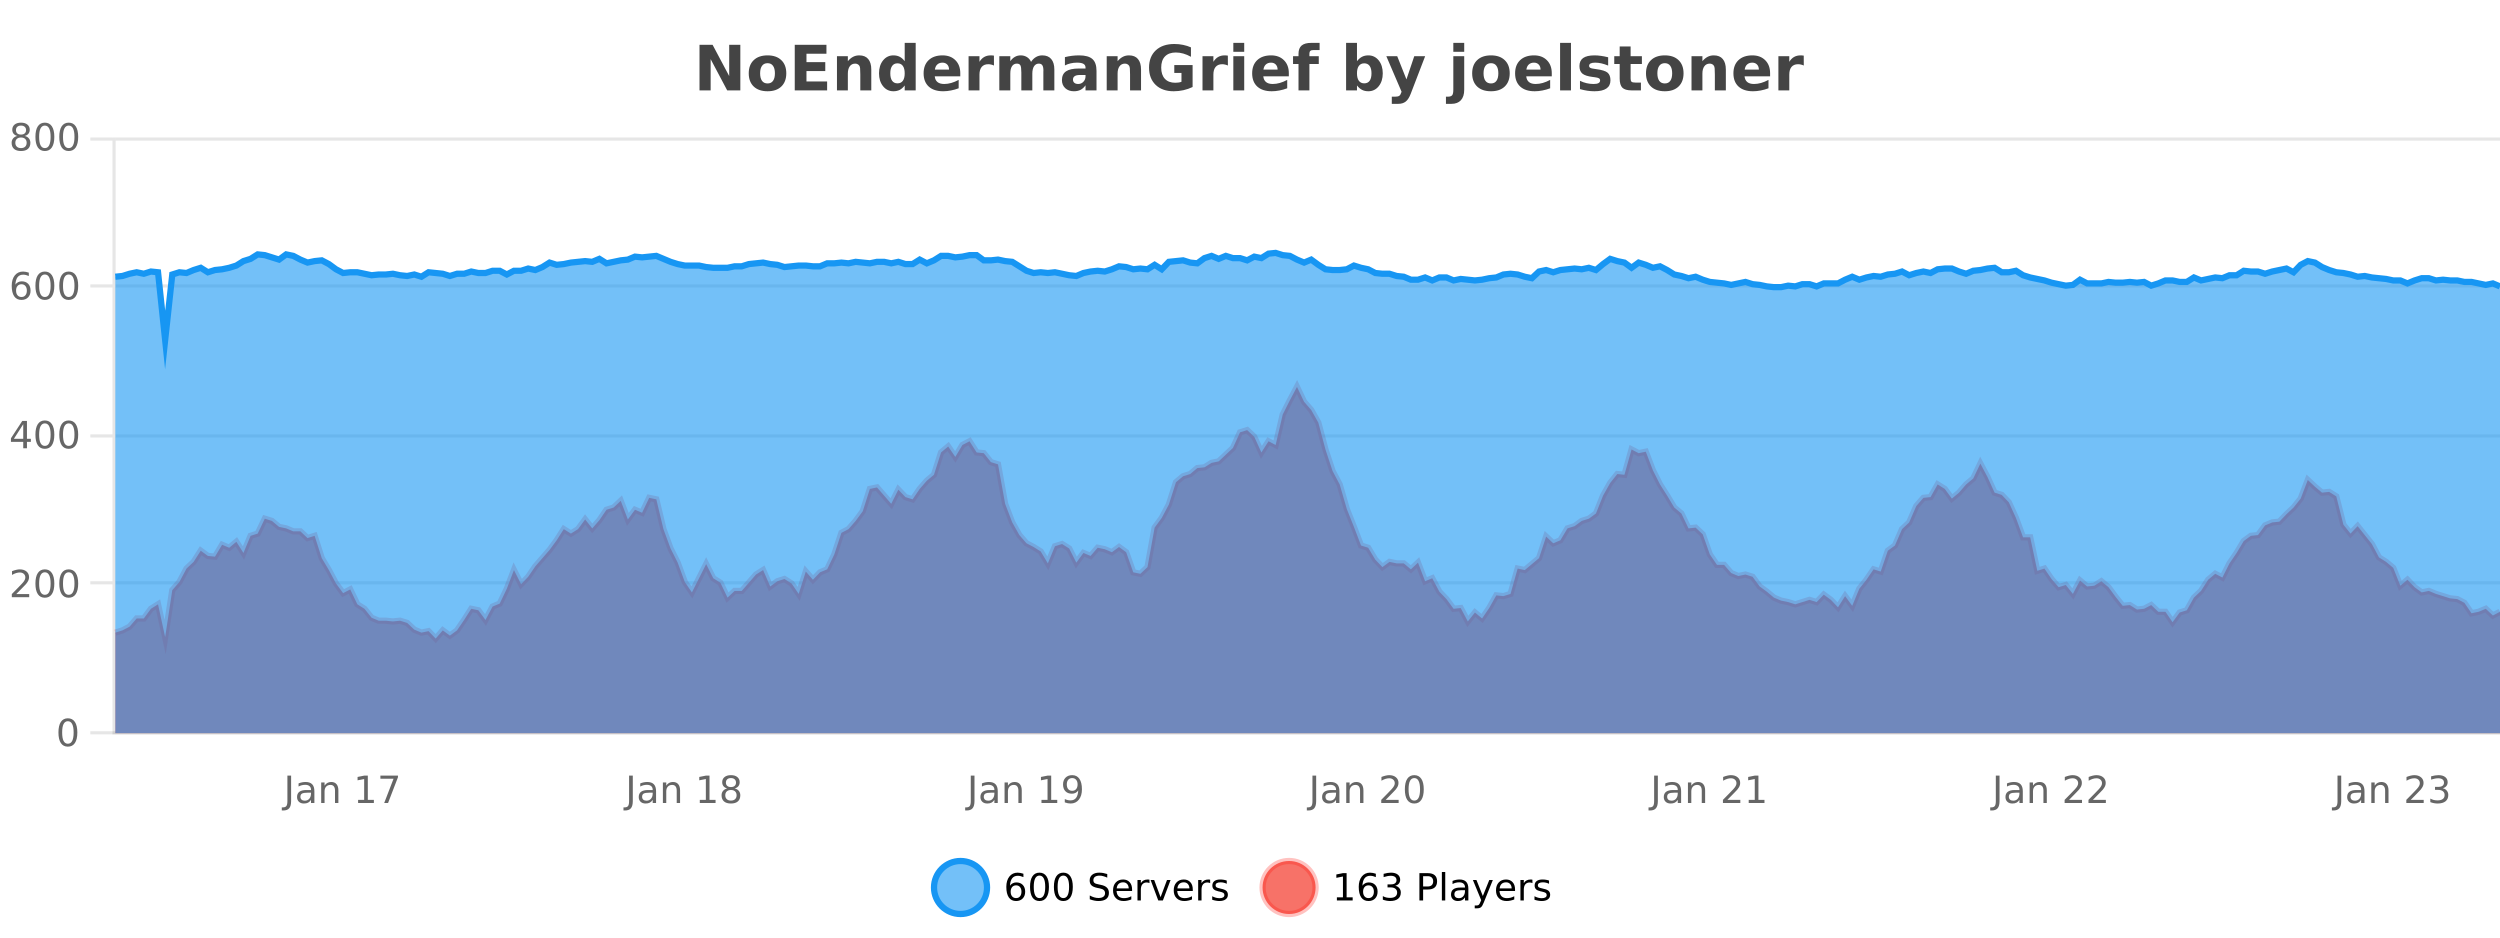 <?xml version="1.0" encoding="UTF-8"?>
<svg xmlns="http://www.w3.org/2000/svg" xmlns:xlink="http://www.w3.org/1999/xlink" width="800pt" height="300pt" viewBox="0 0 800 300" version="1.1">
<defs>
<clipPath id="clip1">
  <path d="M 270 263 L 345 263 L 345 300 L 270 300 Z M 270 263 "/>
</clipPath>
<clipPath id="clip2">
  <path d="M 375 263 L 450 263 L 450 300 L 375 300 Z M 375 263 "/>
</clipPath>
<clipPath id="clip3">
  <path d="M 36.906 123 L 800 123 L 800 234.602 L 36.906 234.602 Z M 36.906 123 "/>
</clipPath>
<clipPath id="clip4">
  <path d="M 35.906 95 L 800 95 L 800 233 L 35.906 233 Z M 35.906 95 "/>
</clipPath>
<clipPath id="clip5">
  <path d="M 36.906 80 L 800 80 L 800 234.602 L 36.906 234.602 Z M 36.906 80 "/>
</clipPath>
<clipPath id="clip6">
  <path d="M 35.906 52 L 800 52 L 800 138 L 35.906 138 Z M 35.906 52 "/>
</clipPath>
</defs>
<g id="surface496746">
<rect x="0" y="0" width="800" height="300" style="fill:rgb(100%,100%,100%);fill-opacity:1;stroke:none;"/>
<path style="fill:none;stroke-width:1;stroke-linecap:butt;stroke-linejoin:miter;stroke:rgb(0%,0%,0%);stroke-opacity:0.098;stroke-miterlimit:10;" d="M 37 234.5 L 800 234.5 "/>
<path style="fill:none;stroke-width:1;stroke-linecap:butt;stroke-linejoin:miter;stroke:rgb(0%,0%,0%);stroke-opacity:0.098;stroke-miterlimit:10;" d="M 28.906 234.5 L 36 234.5 "/>
<path style="fill:none;stroke-width:1;stroke-linecap:butt;stroke-linejoin:miter;stroke:rgb(0%,0%,0%);stroke-opacity:0.098;stroke-miterlimit:10;" d="M 37 186.5 L 800 186.5 "/>
<path style="fill:none;stroke-width:1;stroke-linecap:butt;stroke-linejoin:miter;stroke:rgb(0%,0%,0%);stroke-opacity:0.098;stroke-miterlimit:10;" d="M 28.906 186.5 L 36 186.5 "/>
<path style="fill:none;stroke-width:1;stroke-linecap:butt;stroke-linejoin:miter;stroke:rgb(0%,0%,0%);stroke-opacity:0.098;stroke-miterlimit:10;" d="M 37 139.5 L 800 139.5 "/>
<path style="fill:none;stroke-width:1;stroke-linecap:butt;stroke-linejoin:miter;stroke:rgb(0%,0%,0%);stroke-opacity:0.098;stroke-miterlimit:10;" d="M 28.906 139.5 L 36 139.5 "/>
<path style="fill:none;stroke-width:1;stroke-linecap:butt;stroke-linejoin:miter;stroke:rgb(0%,0%,0%);stroke-opacity:0.098;stroke-miterlimit:10;" d="M 37 91.5 L 800 91.5 "/>
<path style="fill:none;stroke-width:1;stroke-linecap:butt;stroke-linejoin:miter;stroke:rgb(0%,0%,0%);stroke-opacity:0.098;stroke-miterlimit:10;" d="M 28.906 91.5 L 36 91.5 "/>
<path style="fill:none;stroke-width:1;stroke-linecap:butt;stroke-linejoin:miter;stroke:rgb(0%,0%,0%);stroke-opacity:0.098;stroke-miterlimit:10;" d="M 37 44.5 L 800 44.5 "/>
<path style="fill:none;stroke-width:1;stroke-linecap:butt;stroke-linejoin:miter;stroke:rgb(0%,0%,0%);stroke-opacity:0.098;stroke-miterlimit:10;" d="M 28.906 44.5 L 36 44.5 "/>
<path style=" stroke:none;fill-rule:nonzero;fill:rgb(9.02%,58.824%,95.294%);fill-opacity:0.6;" d="M 315.852 284 C 315.852 288.688 312.055 292.484 307.367 292.484 C 302.684 292.484 298.883 288.688 298.883 284 C 298.883 279.312 302.684 275.516 307.367 275.516 C 312.055 275.516 315.852 279.312 315.852 284 Z M 315.852 284 "/>
<g clip-path="url(#clip1)" clip-rule="nonzero">
<path style="fill:none;stroke-width:2;stroke-linecap:butt;stroke-linejoin:miter;stroke:rgb(9.02%,58.824%,95.294%);stroke-opacity:1;stroke-miterlimit:10;" d="M 315.852 284 C 315.852 288.688 312.055 292.484 307.367 292.484 C 302.684 292.484 298.883 288.688 298.883 284 C 298.883 279.312 302.684 275.516 307.367 275.516 C 312.055 275.516 315.852 279.312 315.852 284 Z M 315.852 284 "/>
</g>
<path style=" stroke:none;fill-rule:nonzero;fill:rgb(0%,0%,0%);fill-opacity:1;" d="M 325.148 283.312 C 324.617 283.312 324.195 283.496 323.883 283.859 C 323.57 284.227 323.414 284.719 323.414 285.344 C 323.414 285.98 323.57 286.48 323.883 286.844 C 324.195 287.211 324.617 287.391 325.148 287.391 C 325.68 287.391 326.094 287.211 326.398 286.844 C 326.711 286.48 326.867 285.98 326.867 285.344 C 326.867 284.719 326.711 284.227 326.398 283.859 C 326.094 283.496 325.68 283.312 325.148 283.312 Z M 327.492 279.594 L 327.492 280.672 C 327.188 280.539 326.887 280.434 326.586 280.359 C 326.281 280.289 325.984 280.25 325.695 280.25 C 324.914 280.25 324.312 280.516 323.898 281.047 C 323.492 281.57 323.258 282.359 323.195 283.422 C 323.422 283.09 323.711 282.836 324.055 282.656 C 324.406 282.469 324.793 282.375 325.211 282.375 C 326.086 282.375 326.777 282.641 327.289 283.172 C 327.797 283.703 328.055 284.43 328.055 285.344 C 328.055 286.25 327.789 286.977 327.258 287.516 C 326.727 288.059 326.023 288.328 325.148 288.328 C 324.125 288.328 323.352 287.945 322.82 287.172 C 322.289 286.391 322.023 285.266 322.023 283.797 C 322.023 282.414 322.352 281.309 323.008 280.484 C 323.664 279.664 324.543 279.25 325.648 279.25 C 325.938 279.25 326.234 279.281 326.539 279.344 C 326.84 279.398 327.156 279.48 327.492 279.594 Z M 332.629 280.188 C 332.023 280.188 331.566 280.492 331.254 281.094 C 330.949 281.688 330.801 282.59 330.801 283.797 C 330.801 284.996 330.949 285.898 331.254 286.5 C 331.566 287.094 332.023 287.391 332.629 287.391 C 333.242 287.391 333.699 287.094 334.004 286.5 C 334.316 285.898 334.473 284.996 334.473 283.797 C 334.473 282.59 334.316 281.688 334.004 281.094 C 333.699 280.492 333.242 280.188 332.629 280.188 Z M 332.629 279.25 C 333.605 279.25 334.355 279.641 334.879 280.422 C 335.398 281.195 335.66 282.32 335.66 283.797 C 335.66 285.266 335.398 286.391 334.879 287.172 C 334.355 287.945 333.605 288.328 332.629 288.328 C 331.648 288.328 330.898 287.945 330.379 287.172 C 329.867 286.391 329.613 285.266 329.613 283.797 C 329.613 282.32 329.867 281.195 330.379 280.422 C 330.898 279.641 331.648 279.25 332.629 279.25 Z M 340.266 280.188 C 339.66 280.188 339.203 280.492 338.891 281.094 C 338.586 281.688 338.438 282.59 338.438 283.797 C 338.438 284.996 338.586 285.898 338.891 286.5 C 339.203 287.094 339.66 287.391 340.266 287.391 C 340.879 287.391 341.336 287.094 341.641 286.5 C 341.953 285.898 342.109 284.996 342.109 283.797 C 342.109 282.59 341.953 281.688 341.641 281.094 C 341.336 280.492 340.879 280.188 340.266 280.188 Z M 340.266 279.25 C 341.242 279.25 341.992 279.641 342.516 280.422 C 343.035 281.195 343.297 282.32 343.297 283.797 C 343.297 285.266 343.035 286.391 342.516 287.172 C 341.992 287.945 341.242 288.328 340.266 288.328 C 339.285 288.328 338.535 287.945 338.016 287.172 C 337.504 286.391 337.25 285.266 337.25 283.797 C 337.25 282.32 337.504 281.195 338.016 280.422 C 338.535 279.641 339.285 279.25 340.266 279.25 Z M 354.32 279.688 L 354.32 280.844 C 353.871 280.637 353.445 280.48 353.039 280.375 C 352.641 280.262 352.262 280.203 351.898 280.203 C 351.25 280.203 350.75 280.328 350.398 280.578 C 350.055 280.828 349.883 281.188 349.883 281.656 C 349.883 282.043 349.996 282.336 350.227 282.531 C 350.453 282.73 350.898 282.887 351.555 283 L 352.258 283.156 C 353.141 283.324 353.793 283.621 354.211 284.047 C 354.637 284.465 354.852 285.027 354.852 285.734 C 354.852 286.59 354.562 287.234 353.992 287.672 C 353.43 288.109 352.594 288.328 351.492 288.328 C 351.086 288.328 350.648 288.281 350.18 288.188 C 349.711 288.094 349.227 287.953 348.727 287.766 L 348.727 286.547 C 349.203 286.82 349.672 287.023 350.133 287.156 C 350.602 287.293 351.055 287.359 351.492 287.359 C 352.168 287.359 352.688 287.23 353.055 286.969 C 353.43 286.699 353.617 286.32 353.617 285.828 C 353.617 285.402 353.48 285.07 353.211 284.828 C 352.949 284.578 352.516 284.398 351.914 284.281 L 351.195 284.141 C 350.309 283.965 349.668 283.688 349.273 283.312 C 348.887 282.938 348.695 282.418 348.695 281.75 C 348.695 280.969 348.965 280.359 349.508 279.922 C 350.047 279.477 350.797 279.25 351.758 279.25 C 352.172 279.25 352.59 279.289 353.008 279.359 C 353.434 279.434 353.871 279.543 354.32 279.688 Z M 362.266 284.609 L 362.266 285.125 L 357.297 285.125 C 357.348 285.875 357.57 286.445 357.969 286.828 C 358.375 287.215 358.93 287.406 359.641 287.406 C 360.055 287.406 360.457 287.359 360.844 287.266 C 361.238 287.164 361.629 287.008 362.016 286.797 L 362.016 287.828 C 361.617 287.984 361.219 288.105 360.812 288.188 C 360.406 288.281 359.992 288.328 359.578 288.328 C 358.535 288.328 357.707 288.027 357.094 287.422 C 356.477 286.809 356.172 285.98 356.172 284.938 C 356.172 283.867 356.461 283.016 357.047 282.391 C 357.629 281.758 358.41 281.438 359.391 281.438 C 360.273 281.438 360.973 281.727 361.484 282.297 C 362.004 282.859 362.266 283.633 362.266 284.609 Z M 361.188 284.281 C 361.176 283.699 361.008 283.23 360.688 282.875 C 360.363 282.523 359.938 282.344 359.406 282.344 C 358.801 282.344 358.316 282.516 357.953 282.859 C 357.598 283.203 357.395 283.684 357.344 284.297 Z M 367.836 282.594 C 367.711 282.531 367.574 282.484 367.43 282.453 C 367.293 282.414 367.137 282.391 366.961 282.391 C 366.355 282.391 365.887 282.59 365.555 282.984 C 365.23 283.383 365.07 283.953 365.07 284.703 L 365.07 288.156 L 363.992 288.156 L 363.992 281.594 L 365.07 281.594 L 365.07 282.609 C 365.297 282.215 365.594 281.922 365.961 281.734 C 366.324 281.539 366.766 281.438 367.289 281.438 C 367.359 281.438 367.438 281.445 367.523 281.453 C 367.617 281.465 367.715 281.48 367.82 281.5 Z M 368.195 281.594 L 369.336 281.594 L 371.383 287.094 L 373.445 281.594 L 374.586 281.594 L 372.117 288.156 L 370.648 288.156 Z M 381.688 284.609 L 381.688 285.125 L 376.719 285.125 C 376.77 285.875 376.992 286.445 377.391 286.828 C 377.797 287.215 378.352 287.406 379.062 287.406 C 379.477 287.406 379.879 287.359 380.266 287.266 C 380.66 287.164 381.051 287.008 381.438 286.797 L 381.438 287.828 C 381.039 287.984 380.641 288.105 380.234 288.188 C 379.828 288.281 379.414 288.328 379 288.328 C 377.957 288.328 377.129 288.027 376.516 287.422 C 375.898 286.809 375.594 285.98 375.594 284.938 C 375.594 283.867 375.883 283.016 376.469 282.391 C 377.051 281.758 377.832 281.438 378.812 281.438 C 379.695 281.438 380.395 281.727 380.906 282.297 C 381.426 282.859 381.688 283.633 381.688 284.609 Z M 380.609 284.281 C 380.598 283.699 380.43 283.23 380.109 282.875 C 379.785 282.523 379.359 282.344 378.828 282.344 C 378.223 282.344 377.738 282.516 377.375 282.859 C 377.02 283.203 376.816 283.684 376.766 284.297 Z M 387.258 282.594 C 387.133 282.531 386.996 282.484 386.852 282.453 C 386.715 282.414 386.559 282.391 386.383 282.391 C 385.777 282.391 385.309 282.59 384.977 282.984 C 384.652 283.383 384.492 283.953 384.492 284.703 L 384.492 288.156 L 383.414 288.156 L 383.414 281.594 L 384.492 281.594 L 384.492 282.609 C 384.719 282.215 385.016 281.922 385.383 281.734 C 385.746 281.539 386.188 281.438 386.711 281.438 C 386.781 281.438 386.859 281.445 386.945 281.453 C 387.039 281.465 387.137 281.48 387.242 281.5 Z M 392.562 281.781 L 392.562 282.812 C 392.258 282.656 391.941 282.543 391.609 282.469 C 391.285 282.387 390.945 282.344 390.594 282.344 C 390.062 282.344 389.66 282.43 389.391 282.594 C 389.117 282.75 388.984 282.996 388.984 283.328 C 388.984 283.578 389.078 283.777 389.266 283.922 C 389.461 284.059 389.852 284.188 390.438 284.312 L 390.797 284.406 C 391.566 284.562 392.113 284.793 392.438 285.094 C 392.758 285.398 392.922 285.812 392.922 286.344 C 392.922 286.961 392.676 287.445 392.188 287.797 C 391.707 288.152 391.047 288.328 390.203 288.328 C 389.848 288.328 389.477 288.289 389.094 288.219 C 388.719 288.156 388.32 288.059 387.906 287.922 L 387.906 286.797 C 388.301 287.008 388.691 287.164 389.078 287.266 C 389.461 287.371 389.848 287.422 390.234 287.422 C 390.734 287.422 391.117 287.34 391.391 287.172 C 391.672 286.996 391.812 286.746 391.812 286.422 C 391.812 286.133 391.711 285.906 391.516 285.75 C 391.316 285.594 390.883 285.445 390.219 285.297 L 389.844 285.219 C 389.176 285.074 388.691 284.855 388.391 284.562 C 388.098 284.273 387.953 283.875 387.953 283.375 C 387.953 282.75 388.172 282.273 388.609 281.938 C 389.047 281.605 389.664 281.438 390.469 281.438 C 390.863 281.438 391.238 281.469 391.594 281.531 C 391.945 281.586 392.27 281.668 392.562 281.781 Z M 317.367 277.016 "/>
<path style=" stroke:none;fill-rule:nonzero;fill:rgb(96.863%,44.706%,40.784%);fill-opacity:1;" d="M 420.988 284 C 420.988 288.688 417.191 292.484 412.504 292.484 C 407.82 292.484 404.02 288.688 404.02 284 C 404.02 279.312 407.82 275.516 412.504 275.516 C 417.191 275.516 420.988 279.312 420.988 284 Z M 420.988 284 "/>
<g clip-path="url(#clip2)" clip-rule="nonzero">
<path style="fill:none;stroke-width:2;stroke-linecap:butt;stroke-linejoin:miter;stroke:rgb(100%,4.706%,0%);stroke-opacity:0.247;stroke-miterlimit:10;" d="M 420.988 284 C 420.988 288.688 417.191 292.484 412.504 292.484 C 407.82 292.484 404.02 288.688 404.02 284 C 404.02 279.312 407.82 275.516 412.504 275.516 C 417.191 275.516 420.988 279.312 420.988 284 Z M 420.988 284 "/>
</g>
<path style=" stroke:none;fill-rule:nonzero;fill:rgb(0%,0%,0%);fill-opacity:1;" d="M 427.805 287.156 L 429.742 287.156 L 429.742 280.484 L 427.633 280.906 L 427.633 279.828 L 429.727 279.406 L 430.914 279.406 L 430.914 287.156 L 432.852 287.156 L 432.852 288.156 L 427.805 288.156 Z M 437.922 283.312 C 437.391 283.312 436.969 283.496 436.656 283.859 C 436.344 284.227 436.188 284.719 436.188 285.344 C 436.188 285.98 436.344 286.48 436.656 286.844 C 436.969 287.211 437.391 287.391 437.922 287.391 C 438.453 287.391 438.867 287.211 439.172 286.844 C 439.484 286.48 439.641 285.98 439.641 285.344 C 439.641 284.719 439.484 284.227 439.172 283.859 C 438.867 283.496 438.453 283.312 437.922 283.312 Z M 440.266 279.594 L 440.266 280.672 C 439.961 280.539 439.66 280.434 439.359 280.359 C 439.055 280.289 438.758 280.25 438.469 280.25 C 437.688 280.25 437.086 280.516 436.672 281.047 C 436.266 281.57 436.031 282.359 435.969 283.422 C 436.195 283.09 436.484 282.836 436.828 282.656 C 437.18 282.469 437.566 282.375 437.984 282.375 C 438.859 282.375 439.551 282.641 440.062 283.172 C 440.57 283.703 440.828 284.43 440.828 285.344 C 440.828 286.25 440.562 286.977 440.031 287.516 C 439.5 288.059 438.797 288.328 437.922 288.328 C 436.898 288.328 436.125 287.945 435.594 287.172 C 435.062 286.391 434.797 285.266 434.797 283.797 C 434.797 282.414 435.125 281.309 435.781 280.484 C 436.438 279.664 437.316 279.25 438.422 279.25 C 438.711 279.25 439.008 279.281 439.312 279.344 C 439.613 279.398 439.93 279.48 440.266 279.594 Z M 446.461 283.438 C 447.023 283.562 447.461 283.82 447.773 284.203 C 448.094 284.578 448.258 285.047 448.258 285.609 C 448.258 286.477 447.961 287.148 447.367 287.625 C 446.773 288.094 445.93 288.328 444.836 288.328 C 444.469 288.328 444.09 288.289 443.695 288.219 C 443.309 288.148 442.914 288.039 442.508 287.891 L 442.508 286.75 C 442.828 286.938 443.184 287.086 443.57 287.188 C 443.965 287.281 444.375 287.328 444.805 287.328 C 445.543 287.328 446.105 287.184 446.492 286.891 C 446.887 286.602 447.086 286.172 447.086 285.609 C 447.086 285.102 446.902 284.699 446.539 284.406 C 446.172 284.117 445.672 283.969 445.039 283.969 L 444.008 283.969 L 444.008 283 L 445.086 283 C 445.656 283 446.102 282.887 446.414 282.656 C 446.727 282.418 446.883 282.078 446.883 281.641 C 446.883 281.195 446.719 280.852 446.398 280.609 C 446.086 280.371 445.633 280.25 445.039 280.25 C 444.703 280.25 444.352 280.289 443.977 280.359 C 443.609 280.422 443.203 280.527 442.758 280.672 L 442.758 279.625 C 443.215 279.5 443.637 279.406 444.023 279.344 C 444.418 279.281 444.789 279.25 445.133 279.25 C 446.039 279.25 446.75 279.453 447.273 279.859 C 447.793 280.266 448.055 280.82 448.055 281.516 C 448.055 282.008 447.914 282.418 447.633 282.75 C 447.359 283.086 446.969 283.312 446.461 283.438 Z M 455.398 280.375 L 455.398 283.672 L 456.883 283.672 C 457.434 283.672 457.859 283.531 458.164 283.25 C 458.465 282.961 458.617 282.547 458.617 282.016 C 458.617 281.496 458.465 281.094 458.164 280.812 C 457.859 280.523 457.434 280.375 456.883 280.375 Z M 454.211 279.406 L 456.883 279.406 C 457.871 279.406 458.617 279.633 459.117 280.078 C 459.617 280.516 459.867 281.164 459.867 282.016 C 459.867 282.883 459.617 283.539 459.117 283.984 C 458.617 284.422 457.871 284.641 456.883 284.641 L 455.398 284.641 L 455.398 288.156 L 454.211 288.156 Z M 461.398 279.031 L 462.477 279.031 L 462.477 288.156 L 461.398 288.156 Z M 467.719 284.859 C 466.852 284.859 466.25 284.961 465.906 285.156 C 465.57 285.355 465.406 285.695 465.406 286.172 C 465.406 286.559 465.531 286.867 465.781 287.094 C 466.039 287.312 466.383 287.422 466.812 287.422 C 467.414 287.422 467.895 287.215 468.25 286.797 C 468.613 286.371 468.797 285.805 468.797 285.094 L 468.797 284.859 Z M 469.875 284.406 L 469.875 288.156 L 468.797 288.156 L 468.797 287.156 C 468.547 287.555 468.238 287.852 467.875 288.047 C 467.508 288.234 467.062 288.328 466.531 288.328 C 465.852 288.328 465.316 288.141 464.922 287.766 C 464.523 287.383 464.328 286.875 464.328 286.25 C 464.328 285.512 464.57 284.953 465.062 284.578 C 465.562 284.203 466.301 284.016 467.281 284.016 L 468.797 284.016 L 468.797 283.906 C 468.797 283.406 468.629 283.023 468.297 282.75 C 467.973 282.48 467.52 282.344 466.938 282.344 C 466.562 282.344 466.191 282.391 465.828 282.484 C 465.473 282.578 465.133 282.715 464.812 282.891 L 464.812 281.891 C 465.207 281.734 465.586 281.621 465.953 281.547 C 466.328 281.477 466.691 281.438 467.047 281.438 C 467.992 281.438 468.703 281.684 469.172 282.172 C 469.641 282.664 469.875 283.406 469.875 284.406 Z M 474.82 288.766 C 474.516 289.547 474.219 290.055 473.93 290.297 C 473.637 290.535 473.25 290.656 472.773 290.656 L 471.914 290.656 L 471.914 289.75 L 472.539 289.75 C 472.84 289.75 473.07 289.676 473.227 289.531 C 473.391 289.395 473.574 289.066 473.773 288.547 L 473.977 288.047 L 471.32 281.594 L 472.461 281.594 L 474.508 286.719 L 476.57 281.594 L 477.711 281.594 Z M 484.812 284.609 L 484.812 285.125 L 479.844 285.125 C 479.895 285.875 480.117 286.445 480.516 286.828 C 480.922 287.215 481.477 287.406 482.188 287.406 C 482.602 287.406 483.004 287.359 483.391 287.266 C 483.785 287.164 484.176 287.008 484.562 286.797 L 484.562 287.828 C 484.164 287.984 483.766 288.105 483.359 288.188 C 482.953 288.281 482.539 288.328 482.125 288.328 C 481.082 288.328 480.254 288.027 479.641 287.422 C 479.023 286.809 478.719 285.98 478.719 284.938 C 478.719 283.867 479.008 283.016 479.594 282.391 C 480.176 281.758 480.957 281.438 481.938 281.438 C 482.82 281.438 483.52 281.727 484.031 282.297 C 484.551 282.859 484.812 283.633 484.812 284.609 Z M 483.734 284.281 C 483.723 283.699 483.555 283.23 483.234 282.875 C 482.91 282.523 482.484 282.344 481.953 282.344 C 481.348 282.344 480.863 282.516 480.5 282.859 C 480.145 283.203 479.941 283.684 479.891 284.297 Z M 490.383 282.594 C 490.258 282.531 490.121 282.484 489.977 282.453 C 489.84 282.414 489.684 282.391 489.508 282.391 C 488.902 282.391 488.434 282.59 488.102 282.984 C 487.777 283.383 487.617 283.953 487.617 284.703 L 487.617 288.156 L 486.539 288.156 L 486.539 281.594 L 487.617 281.594 L 487.617 282.609 C 487.844 282.215 488.141 281.922 488.508 281.734 C 488.871 281.539 489.312 281.438 489.836 281.438 C 489.906 281.438 489.984 281.445 490.07 281.453 C 490.164 281.465 490.262 281.48 490.367 281.5 Z M 495.691 281.781 L 495.691 282.812 C 495.387 282.656 495.07 282.543 494.738 282.469 C 494.414 282.387 494.074 282.344 493.723 282.344 C 493.191 282.344 492.789 282.43 492.52 282.594 C 492.246 282.75 492.113 282.996 492.113 283.328 C 492.113 283.578 492.207 283.777 492.395 283.922 C 492.59 284.059 492.98 284.188 493.566 284.312 L 493.926 284.406 C 494.695 284.562 495.242 284.793 495.566 285.094 C 495.887 285.398 496.051 285.812 496.051 286.344 C 496.051 286.961 495.805 287.445 495.316 287.797 C 494.836 288.152 494.176 288.328 493.332 288.328 C 492.977 288.328 492.605 288.289 492.223 288.219 C 491.848 288.156 491.449 288.059 491.035 287.922 L 491.035 286.797 C 491.43 287.008 491.82 287.164 492.207 287.266 C 492.59 287.371 492.977 287.422 493.363 287.422 C 493.863 287.422 494.246 287.34 494.52 287.172 C 494.801 286.996 494.941 286.746 494.941 286.422 C 494.941 286.133 494.84 285.906 494.645 285.75 C 494.445 285.594 494.012 285.445 493.348 285.297 L 492.973 285.219 C 492.305 285.074 491.82 284.855 491.52 284.562 C 491.227 284.273 491.082 283.875 491.082 283.375 C 491.082 282.75 491.301 282.273 491.738 281.938 C 492.176 281.605 492.793 281.438 493.598 281.438 C 493.992 281.438 494.367 281.469 494.723 281.531 C 495.074 281.586 495.398 281.668 495.691 281.781 Z M 422.504 277.016 "/>
<path style=" stroke:none;fill-rule:nonzero;fill:rgb(26.667%,26.667%,26.667%);fill-opacity:1;" d="M 223.844 14.344 L 228.031 14.344 L 233.344 24.344 L 233.344 14.344 L 236.906 14.344 L 236.906 28.922 L 232.703 28.922 L 227.406 18.922 L 227.406 28.922 L 223.844 28.922 Z M 245.629 20.219 C 244.848 20.219 244.254 20.5 243.848 21.062 C 243.441 21.617 243.238 22.418 243.238 23.469 C 243.238 24.512 243.441 25.312 243.848 25.875 C 244.254 26.43 244.848 26.703 245.629 26.703 C 246.387 26.703 246.965 26.43 247.363 25.875 C 247.77 25.312 247.973 24.512 247.973 23.469 C 247.973 22.418 247.77 21.617 247.363 21.062 C 246.965 20.5 246.387 20.219 245.629 20.219 Z M 245.629 17.719 C 247.504 17.719 248.965 18.23 250.02 19.25 C 251.082 20.262 251.613 21.668 251.613 23.469 C 251.613 25.262 251.082 26.668 250.02 27.688 C 248.965 28.699 247.504 29.203 245.629 29.203 C 243.73 29.203 242.254 28.699 241.191 27.688 C 240.129 26.668 239.598 25.262 239.598 23.469 C 239.598 21.668 240.129 20.262 241.191 19.25 C 242.254 18.23 243.73 17.719 245.629 17.719 Z M 254.32 14.344 L 264.461 14.344 L 264.461 17.188 L 258.07 17.188 L 258.07 19.891 L 264.086 19.891 L 264.086 22.734 L 258.07 22.734 L 258.07 26.078 L 264.68 26.078 L 264.68 28.922 L 254.32 28.922 Z M 278.812 22.266 L 278.812 28.922 L 275.297 28.922 L 275.297 23.828 C 275.297 22.883 275.273 22.23 275.234 21.875 C 275.191 21.512 275.117 21.246 275.016 21.078 C 274.879 20.852 274.691 20.672 274.453 20.547 C 274.223 20.422 273.957 20.359 273.656 20.359 C 272.926 20.359 272.352 20.641 271.938 21.203 C 271.52 21.766 271.312 22.547 271.312 23.547 L 271.312 28.922 L 267.828 28.922 L 267.828 17.984 L 271.312 17.984 L 271.312 19.578 C 271.844 18.945 272.406 18.477 273 18.172 C 273.594 17.871 274.242 17.719 274.953 17.719 C 276.223 17.719 277.18 18.109 277.828 18.891 C 278.484 19.664 278.812 20.789 278.812 22.266 Z M 289.504 19.578 L 289.504 13.719 L 293.02 13.719 L 293.02 28.922 L 289.504 28.922 L 289.504 27.344 C 289.023 27.992 288.492 28.465 287.91 28.766 C 287.324 29.055 286.652 29.203 285.895 29.203 C 284.551 29.203 283.445 28.668 282.582 27.594 C 281.715 26.523 281.285 25.148 281.285 23.469 C 281.285 21.781 281.715 20.402 282.582 19.328 C 283.445 18.258 284.551 17.719 285.895 17.719 C 286.652 17.719 287.324 17.871 287.91 18.172 C 288.492 18.477 289.023 18.945 289.504 19.578 Z M 287.191 26.672 C 287.941 26.672 288.512 26.402 288.91 25.859 C 289.305 25.309 289.504 24.512 289.504 23.469 C 289.504 22.43 289.305 21.637 288.91 21.094 C 288.512 20.543 287.941 20.266 287.191 20.266 C 286.449 20.266 285.883 20.543 285.488 21.094 C 285.09 21.637 284.895 22.43 284.895 23.469 C 284.895 24.512 285.09 25.309 285.488 25.859 C 285.883 26.402 286.449 26.672 287.191 26.672 Z M 307.289 23.422 L 307.289 24.422 L 299.117 24.422 C 299.199 25.246 299.496 25.859 300.008 26.266 C 300.516 26.672 301.227 26.875 302.133 26.875 C 302.871 26.875 303.625 26.766 304.398 26.547 C 305.168 26.328 305.961 26 306.773 25.562 L 306.773 28.25 C 305.949 28.562 305.121 28.797 304.289 28.953 C 303.465 29.117 302.641 29.203 301.82 29.203 C 299.84 29.203 298.297 28.703 297.195 27.703 C 296.102 26.695 295.555 25.281 295.555 23.469 C 295.555 21.68 296.09 20.273 297.164 19.25 C 298.246 18.23 299.73 17.719 301.617 17.719 C 303.336 17.719 304.711 18.242 305.742 19.281 C 306.773 20.312 307.289 21.695 307.289 23.422 Z M 303.695 22.266 C 303.695 21.602 303.5 21.062 303.117 20.656 C 302.73 20.25 302.227 20.047 301.602 20.047 C 300.922 20.047 300.371 20.242 299.945 20.625 C 299.527 21 299.266 21.547 299.164 22.266 Z M 318.07 20.969 C 317.758 20.824 317.449 20.719 317.148 20.656 C 316.844 20.586 316.543 20.547 316.242 20.547 C 315.336 20.547 314.637 20.836 314.148 21.406 C 313.668 21.98 313.43 22.805 313.43 23.875 L 313.43 28.922 L 309.945 28.922 L 309.945 17.984 L 313.43 17.984 L 313.43 19.781 C 313.875 19.062 314.391 18.543 314.977 18.219 C 315.559 17.887 316.258 17.719 317.07 17.719 C 317.195 17.719 317.324 17.727 317.461 17.734 C 317.594 17.746 317.793 17.766 318.055 17.797 Z M 329.938 19.797 C 330.383 19.121 330.91 18.605 331.516 18.25 C 332.129 17.898 332.801 17.719 333.531 17.719 C 334.781 17.719 335.734 18.109 336.391 18.891 C 337.055 19.664 337.391 20.789 337.391 22.266 L 337.391 28.922 L 333.875 28.922 L 333.875 23.219 C 333.875 23.137 333.875 23.047 333.875 22.953 C 333.883 22.859 333.891 22.73 333.891 22.562 C 333.891 21.793 333.773 21.234 333.547 20.891 C 333.316 20.539 332.945 20.359 332.438 20.359 C 331.781 20.359 331.27 20.637 330.906 21.188 C 330.539 21.73 330.352 22.516 330.344 23.547 L 330.344 28.922 L 326.828 28.922 L 326.828 23.219 C 326.828 22.012 326.723 21.234 326.516 20.891 C 326.305 20.539 325.938 20.359 325.406 20.359 C 324.727 20.359 324.207 20.637 323.844 21.188 C 323.477 21.73 323.297 22.516 323.297 23.547 L 323.297 28.922 L 319.781 28.922 L 319.781 17.984 L 323.297 17.984 L 323.297 19.578 C 323.734 18.965 324.227 18.5 324.781 18.188 C 325.332 17.875 325.945 17.719 326.625 17.719 C 327.375 17.719 328.039 17.902 328.625 18.266 C 329.207 18.633 329.645 19.141 329.938 19.797 Z M 345.539 24 C 344.809 24 344.262 24.125 343.898 24.375 C 343.531 24.617 343.352 24.98 343.352 25.469 C 343.352 25.906 343.496 26.25 343.789 26.5 C 344.09 26.75 344.5 26.875 345.023 26.875 C 345.68 26.875 346.23 26.641 346.68 26.172 C 347.137 25.703 347.367 25.117 347.367 24.406 L 347.367 24 Z M 350.883 22.688 L 350.883 28.922 L 347.367 28.922 L 347.367 27.297 C 346.898 27.965 346.367 28.449 345.773 28.75 C 345.188 29.051 344.477 29.203 343.633 29.203 C 342.508 29.203 341.59 28.875 340.883 28.219 C 340.172 27.555 339.82 26.695 339.82 25.641 C 339.82 24.359 340.258 23.422 341.133 22.828 C 342.016 22.227 343.406 21.922 345.305 21.922 L 347.367 21.922 L 347.367 21.641 C 347.367 21.09 347.148 20.688 346.711 20.438 C 346.273 20.18 345.59 20.047 344.664 20.047 C 343.914 20.047 343.215 20.125 342.57 20.281 C 341.922 20.43 341.324 20.648 340.773 20.938 L 340.773 18.281 C 341.523 18.094 342.273 17.953 343.023 17.859 C 343.781 17.766 344.543 17.719 345.305 17.719 C 347.273 17.719 348.695 18.109 349.57 18.891 C 350.445 19.664 350.883 20.93 350.883 22.688 Z M 365.133 22.266 L 365.133 28.922 L 361.617 28.922 L 361.617 23.828 C 361.617 22.883 361.594 22.23 361.555 21.875 C 361.512 21.512 361.438 21.246 361.336 21.078 C 361.199 20.852 361.012 20.672 360.773 20.547 C 360.543 20.422 360.277 20.359 359.977 20.359 C 359.246 20.359 358.672 20.641 358.258 21.203 C 357.84 21.766 357.633 22.547 357.633 23.547 L 357.633 28.922 L 354.148 28.922 L 354.148 17.984 L 357.633 17.984 L 357.633 19.578 C 358.164 18.945 358.727 18.477 359.32 18.172 C 359.914 17.871 360.562 17.719 361.273 17.719 C 362.543 17.719 363.5 18.109 364.148 18.891 C 364.805 19.664 365.133 20.789 365.133 22.266 Z M 381.633 27.844 C 380.695 28.293 379.719 28.633 378.711 28.859 C 377.711 29.086 376.668 29.203 375.586 29.203 C 373.156 29.203 371.234 28.527 369.82 27.172 C 368.402 25.809 367.695 23.965 367.695 21.641 C 367.695 19.297 368.414 17.453 369.852 16.109 C 371.297 14.758 373.281 14.078 375.805 14.078 C 376.773 14.078 377.699 14.172 378.586 14.359 C 379.469 14.539 380.309 14.805 381.102 15.156 L 381.102 18.172 C 380.289 17.715 379.477 17.371 378.664 17.141 C 377.859 16.914 377.059 16.797 376.258 16.797 C 374.758 16.797 373.602 17.219 372.789 18.062 C 371.984 18.898 371.586 20.09 371.586 21.641 C 371.586 23.184 371.977 24.375 372.758 25.219 C 373.539 26.062 374.648 26.484 376.086 26.484 C 376.469 26.484 376.828 26.461 377.164 26.406 C 377.508 26.355 377.809 26.277 378.07 26.172 L 378.07 23.344 L 375.773 23.344 L 375.773 20.828 L 381.633 20.828 Z M 392.926 20.969 C 392.613 20.824 392.305 20.719 392.004 20.656 C 391.699 20.586 391.398 20.547 391.098 20.547 C 390.191 20.547 389.492 20.836 389.004 21.406 C 388.523 21.98 388.285 22.805 388.285 23.875 L 388.285 28.922 L 384.801 28.922 L 384.801 17.984 L 388.285 17.984 L 388.285 19.781 C 388.73 19.062 389.246 18.543 389.832 18.219 C 390.414 17.887 391.113 17.719 391.926 17.719 C 392.051 17.719 392.18 17.727 392.316 17.734 C 392.449 17.746 392.648 17.766 392.91 17.797 Z M 394.664 17.984 L 398.148 17.984 L 398.148 28.922 L 394.664 28.922 Z M 394.664 13.719 L 398.148 13.719 L 398.148 16.578 L 394.664 16.578 Z M 412.426 23.422 L 412.426 24.422 L 404.254 24.422 C 404.336 25.246 404.633 25.859 405.145 26.266 C 405.652 26.672 406.363 26.875 407.27 26.875 C 408.008 26.875 408.762 26.766 409.535 26.547 C 410.305 26.328 411.098 26 411.91 25.562 L 411.91 28.25 C 411.086 28.562 410.258 28.797 409.426 28.953 C 408.602 29.117 407.777 29.203 406.957 29.203 C 404.977 29.203 403.434 28.703 402.332 27.703 C 401.238 26.695 400.691 25.281 400.691 23.469 C 400.691 21.68 401.227 20.273 402.301 19.25 C 403.383 18.23 404.867 17.719 406.754 17.719 C 408.473 17.719 409.848 18.242 410.879 19.281 C 411.91 20.312 412.426 21.695 412.426 23.422 Z M 408.832 22.266 C 408.832 21.602 408.637 21.062 408.254 20.656 C 407.867 20.25 407.363 20.047 406.738 20.047 C 406.059 20.047 405.508 20.242 405.082 20.625 C 404.664 21 404.402 21.547 404.301 22.266 Z M 422.273 13.719 L 422.273 16.016 L 420.336 16.016 C 419.844 16.016 419.5 16.109 419.305 16.297 C 419.105 16.477 419.008 16.781 419.008 17.219 L 419.008 17.984 L 422.008 17.984 L 422.008 20.484 L 419.008 20.484 L 419.008 28.922 L 415.523 28.922 L 415.523 20.484 L 413.773 20.484 L 413.773 17.984 L 415.523 17.984 L 415.523 17.219 C 415.523 16.031 415.852 15.152 416.508 14.578 C 417.172 14.008 418.203 13.719 419.602 13.719 Z M 436.562 26.672 C 437.312 26.672 437.883 26.402 438.281 25.859 C 438.676 25.309 438.875 24.512 438.875 23.469 C 438.875 22.43 438.676 21.637 438.281 21.094 C 437.883 20.543 437.312 20.266 436.562 20.266 C 435.812 20.266 435.234 20.543 434.828 21.094 C 434.43 21.637 434.234 22.43 434.234 23.469 C 434.234 24.5 434.43 25.293 434.828 25.844 C 435.234 26.398 435.812 26.672 436.562 26.672 Z M 434.234 19.578 C 434.723 18.945 435.258 18.477 435.844 18.172 C 436.426 17.871 437.098 17.719 437.859 17.719 C 439.211 17.719 440.32 18.258 441.188 19.328 C 442.051 20.402 442.484 21.781 442.484 23.469 C 442.484 25.148 442.051 26.523 441.188 27.594 C 440.32 28.668 439.211 29.203 437.859 29.203 C 437.098 29.203 436.426 29.051 435.844 28.75 C 435.258 28.449 434.723 27.98 434.234 27.344 L 434.234 28.922 L 430.75 28.922 L 430.75 13.719 L 434.234 13.719 Z M 443.625 17.984 L 447.109 17.984 L 450.062 25.406 L 452.562 17.984 L 456.047 17.984 L 451.453 29.953 C 450.992 31.172 450.453 32.02 449.828 32.5 C 449.211 32.988 448.406 33.234 447.406 33.234 L 445.375 33.234 L 445.375 30.938 L 446.469 30.938 C 447.062 30.938 447.492 30.844 447.766 30.656 C 448.035 30.469 448.242 30.129 448.391 29.641 L 448.5 29.344 Z M 465.062 17.984 L 468.547 17.984 L 468.547 28.719 C 468.547 30.188 468.191 31.305 467.484 32.078 C 466.785 32.848 465.77 33.234 464.438 33.234 L 462.703 33.234 L 462.703 30.938 L 463.312 30.938 C 463.977 30.938 464.438 30.785 464.688 30.484 C 464.938 30.191 465.062 29.602 465.062 28.719 Z M 465.062 13.719 L 468.547 13.719 L 468.547 16.578 L 465.062 16.578 Z M 477.125 20.219 C 476.344 20.219 475.75 20.5 475.344 21.062 C 474.938 21.617 474.734 22.418 474.734 23.469 C 474.734 24.512 474.938 25.312 475.344 25.875 C 475.75 26.43 476.344 26.703 477.125 26.703 C 477.883 26.703 478.461 26.43 478.859 25.875 C 479.266 25.312 479.469 24.512 479.469 23.469 C 479.469 22.418 479.266 21.617 478.859 21.062 C 478.461 20.5 477.883 20.219 477.125 20.219 Z M 477.125 17.719 C 479 17.719 480.461 18.23 481.516 19.25 C 482.578 20.262 483.109 21.668 483.109 23.469 C 483.109 25.262 482.578 26.668 481.516 27.688 C 480.461 28.699 479 29.203 477.125 29.203 C 475.227 29.203 473.75 28.699 472.688 27.688 C 471.625 26.668 471.094 25.262 471.094 23.469 C 471.094 21.668 471.625 20.262 472.688 19.25 C 473.75 18.23 475.227 17.719 477.125 17.719 Z M 496.566 23.422 L 496.566 24.422 L 488.395 24.422 C 488.477 25.246 488.773 25.859 489.285 26.266 C 489.793 26.672 490.504 26.875 491.41 26.875 C 492.148 26.875 492.902 26.766 493.676 26.547 C 494.445 26.328 495.238 26 496.051 25.562 L 496.051 28.25 C 495.227 28.562 494.398 28.797 493.566 28.953 C 492.742 29.117 491.918 29.203 491.098 29.203 C 489.117 29.203 487.574 28.703 486.473 27.703 C 485.379 26.695 484.832 25.281 484.832 23.469 C 484.832 21.68 485.367 20.273 486.441 19.25 C 487.523 18.23 489.008 17.719 490.895 17.719 C 492.613 17.719 493.988 18.242 495.02 19.281 C 496.051 20.312 496.566 21.695 496.566 23.422 Z M 492.973 22.266 C 492.973 21.602 492.777 21.062 492.395 20.656 C 492.008 20.25 491.504 20.047 490.879 20.047 C 490.199 20.047 489.648 20.242 489.223 20.625 C 488.805 21 488.543 21.547 488.441 22.266 Z M 499.227 13.719 L 502.711 13.719 L 502.711 28.922 L 499.227 28.922 Z M 514.609 18.328 L 514.609 20.984 C 513.867 20.672 513.148 20.438 512.453 20.281 C 511.754 20.125 511.094 20.047 510.469 20.047 C 509.812 20.047 509.32 20.133 509 20.297 C 508.676 20.465 508.516 20.719 508.516 21.062 C 508.516 21.344 508.633 21.559 508.875 21.703 C 509.125 21.852 509.562 21.961 510.188 22.031 L 510.812 22.125 C 512.602 22.355 513.805 22.73 514.422 23.25 C 515.035 23.773 515.344 24.59 515.344 25.703 C 515.344 26.871 514.91 27.746 514.047 28.328 C 513.191 28.914 511.914 29.203 510.219 29.203 C 509.488 29.203 508.738 29.145 507.969 29.031 C 507.195 28.918 506.406 28.746 505.594 28.516 L 505.594 25.859 C 506.289 26.203 507.004 26.461 507.734 26.625 C 508.461 26.793 509.207 26.875 509.969 26.875 C 510.656 26.875 511.172 26.781 511.516 26.594 C 511.859 26.406 512.031 26.125 512.031 25.75 C 512.031 25.438 511.91 25.211 511.672 25.062 C 511.43 24.906 510.957 24.789 510.25 24.703 L 509.641 24.625 C 508.078 24.43 506.984 24.07 506.359 23.547 C 505.734 23.016 505.422 22.215 505.422 21.141 C 505.422 19.984 505.816 19.125 506.609 18.562 C 507.41 18 508.629 17.719 510.266 17.719 C 510.91 17.719 511.586 17.773 512.297 17.875 C 513.004 17.969 513.773 18.121 514.609 18.328 Z M 521.797 14.875 L 521.797 17.984 L 525.406 17.984 L 525.406 20.484 L 521.797 20.484 L 521.797 25.125 C 521.797 25.637 521.895 25.98 522.094 26.156 C 522.301 26.336 522.703 26.422 523.297 26.422 L 525.094 26.422 L 525.094 28.922 L 522.094 28.922 C 520.719 28.922 519.738 28.637 519.156 28.062 C 518.582 27.48 518.297 26.5 518.297 25.125 L 518.297 20.484 L 516.562 20.484 L 516.562 17.984 L 518.297 17.984 L 518.297 14.875 Z M 532.75 20.219 C 531.969 20.219 531.375 20.5 530.969 21.062 C 530.562 21.617 530.359 22.418 530.359 23.469 C 530.359 24.512 530.562 25.312 530.969 25.875 C 531.375 26.43 531.969 26.703 532.75 26.703 C 533.508 26.703 534.086 26.43 534.484 25.875 C 534.891 25.312 535.094 24.512 535.094 23.469 C 535.094 22.418 534.891 21.617 534.484 21.062 C 534.086 20.5 533.508 20.219 532.75 20.219 Z M 532.75 17.719 C 534.625 17.719 536.086 18.23 537.141 19.25 C 538.203 20.262 538.734 21.668 538.734 23.469 C 538.734 25.262 538.203 26.668 537.141 27.688 C 536.086 28.699 534.625 29.203 532.75 29.203 C 530.852 29.203 529.375 28.699 528.312 27.688 C 527.25 26.668 526.719 25.262 526.719 23.469 C 526.719 21.668 527.25 20.262 528.312 19.25 C 529.375 18.23 530.852 17.719 532.75 17.719 Z M 552.27 22.266 L 552.27 28.922 L 548.754 28.922 L 548.754 23.828 C 548.754 22.883 548.73 22.23 548.691 21.875 C 548.648 21.512 548.574 21.246 548.473 21.078 C 548.336 20.852 548.148 20.672 547.91 20.547 C 547.68 20.422 547.414 20.359 547.113 20.359 C 546.383 20.359 545.809 20.641 545.395 21.203 C 544.977 21.766 544.77 22.547 544.77 23.547 L 544.77 28.922 L 541.285 28.922 L 541.285 17.984 L 544.77 17.984 L 544.77 19.578 C 545.301 18.945 545.863 18.477 546.457 18.172 C 547.051 17.871 547.699 17.719 548.41 17.719 C 549.68 17.719 550.637 18.109 551.285 18.891 C 551.941 19.664 552.27 20.789 552.27 22.266 Z M 566.43 23.422 L 566.43 24.422 L 558.258 24.422 C 558.34 25.246 558.637 25.859 559.148 26.266 C 559.656 26.672 560.367 26.875 561.273 26.875 C 562.012 26.875 562.766 26.766 563.539 26.547 C 564.309 26.328 565.102 26 565.914 25.562 L 565.914 28.25 C 565.09 28.562 564.262 28.797 563.43 28.953 C 562.605 29.117 561.781 29.203 560.961 29.203 C 558.98 29.203 557.438 28.703 556.336 27.703 C 555.242 26.695 554.695 25.281 554.695 23.469 C 554.695 21.68 555.23 20.273 556.305 19.25 C 557.387 18.23 558.871 17.719 560.758 17.719 C 562.477 17.719 563.852 18.242 564.883 19.281 C 565.914 20.312 566.43 21.695 566.43 23.422 Z M 562.836 22.266 C 562.836 21.602 562.641 21.062 562.258 20.656 C 561.871 20.25 561.367 20.047 560.742 20.047 C 560.062 20.047 559.512 20.242 559.086 20.625 C 558.668 21 558.406 21.547 558.305 22.266 Z M 577.211 20.969 C 576.898 20.824 576.59 20.719 576.289 20.656 C 575.984 20.586 575.684 20.547 575.383 20.547 C 574.477 20.547 573.777 20.836 573.289 21.406 C 572.809 21.98 572.57 22.805 572.57 23.875 L 572.57 28.922 L 569.086 28.922 L 569.086 17.984 L 572.57 17.984 L 572.57 19.781 C 573.016 19.062 573.531 18.543 574.117 18.219 C 574.699 17.887 575.398 17.719 576.211 17.719 C 576.336 17.719 576.465 17.727 576.602 17.734 C 576.734 17.746 576.934 17.766 577.195 17.797 Z M 222 10.359 "/>
<path style="fill:none;stroke-width:1;stroke-linecap:butt;stroke-linejoin:miter;stroke:rgb(0%,0%,0%);stroke-opacity:0.098;stroke-miterlimit:10;" d="M 36 234.5 L 801 234.5 "/>
<path style=" stroke:none;fill-rule:nonzero;fill:rgb(40%,40%,40%);fill-opacity:1;" d="M 91.969 248.203 L 93.156 248.203 L 93.156 256.344 C 93.156 257.395 92.953 258.16 92.547 258.641 C 92.148 259.117 91.508 259.359 90.625 259.359 L 90.172 259.359 L 90.172 258.359 L 90.547 258.359 C 91.066 258.359 91.43 258.211 91.641 257.922 C 91.859 257.629 91.969 257.102 91.969 256.344 Z M 98.445 253.656 C 97.578 253.656 96.977 253.758 96.633 253.953 C 96.297 254.152 96.133 254.492 96.133 254.969 C 96.133 255.355 96.258 255.664 96.508 255.891 C 96.766 256.109 97.109 256.219 97.539 256.219 C 98.141 256.219 98.621 256.012 98.977 255.594 C 99.34 255.168 99.523 254.602 99.523 253.891 L 99.523 253.656 Z M 100.602 253.203 L 100.602 256.953 L 99.523 256.953 L 99.523 255.953 C 99.273 256.352 98.965 256.648 98.602 256.844 C 98.234 257.031 97.789 257.125 97.258 257.125 C 96.578 257.125 96.043 256.938 95.648 256.562 C 95.25 256.18 95.055 255.672 95.055 255.047 C 95.055 254.309 95.297 253.75 95.789 253.375 C 96.289 253 97.027 252.812 98.008 252.812 L 99.523 252.812 L 99.523 252.703 C 99.523 252.203 99.355 251.82 99.023 251.547 C 98.699 251.277 98.246 251.141 97.664 251.141 C 97.289 251.141 96.918 251.188 96.555 251.281 C 96.199 251.375 95.859 251.512 95.539 251.688 L 95.539 250.688 C 95.934 250.531 96.312 250.418 96.68 250.344 C 97.055 250.273 97.418 250.234 97.773 250.234 C 98.719 250.234 99.43 250.48 99.898 250.969 C 100.367 251.461 100.602 252.203 100.602 253.203 Z M 108.281 252.984 L 108.281 256.953 L 107.203 256.953 L 107.203 253.031 C 107.203 252.406 107.078 251.945 106.828 251.641 C 106.586 251.328 106.227 251.172 105.75 251.172 C 105.164 251.172 104.703 251.359 104.359 251.734 C 104.023 252.102 103.859 252.605 103.859 253.25 L 103.859 256.953 L 102.781 256.953 L 102.781 250.391 L 103.859 250.391 L 103.859 251.406 C 104.117 251.012 104.422 250.719 104.766 250.531 C 105.117 250.336 105.523 250.234 105.984 250.234 C 106.734 250.234 107.301 250.469 107.688 250.938 C 108.082 251.398 108.281 252.078 108.281 252.984 Z M 114.594 255.953 L 116.531 255.953 L 116.531 249.281 L 114.422 249.703 L 114.422 248.625 L 116.516 248.203 L 117.703 248.203 L 117.703 255.953 L 119.641 255.953 L 119.641 256.953 L 114.594 256.953 Z M 121.727 248.203 L 127.352 248.203 L 127.352 248.703 L 124.18 256.953 L 122.945 256.953 L 125.93 249.203 L 121.727 249.203 Z M 90.797 245.816 "/>
<path style=" stroke:none;fill-rule:nonzero;fill:rgb(40%,40%,40%);fill-opacity:1;" d="M 201.309 248.203 L 202.496 248.203 L 202.496 256.344 C 202.496 257.395 202.293 258.16 201.887 258.641 C 201.488 259.117 200.848 259.359 199.965 259.359 L 199.512 259.359 L 199.512 258.359 L 199.887 258.359 C 200.406 258.359 200.77 258.211 200.98 257.922 C 201.199 257.629 201.309 257.102 201.309 256.344 Z M 207.785 253.656 C 206.918 253.656 206.316 253.758 205.973 253.953 C 205.637 254.152 205.473 254.492 205.473 254.969 C 205.473 255.355 205.598 255.664 205.848 255.891 C 206.105 256.109 206.449 256.219 206.879 256.219 C 207.48 256.219 207.961 256.012 208.316 255.594 C 208.68 255.168 208.863 254.602 208.863 253.891 L 208.863 253.656 Z M 209.941 253.203 L 209.941 256.953 L 208.863 256.953 L 208.863 255.953 C 208.613 256.352 208.305 256.648 207.941 256.844 C 207.574 257.031 207.129 257.125 206.598 257.125 C 205.918 257.125 205.383 256.938 204.988 256.562 C 204.59 256.18 204.395 255.672 204.395 255.047 C 204.395 254.309 204.637 253.75 205.129 253.375 C 205.629 253 206.367 252.812 207.348 252.812 L 208.863 252.812 L 208.863 252.703 C 208.863 252.203 208.695 251.82 208.363 251.547 C 208.039 251.277 207.586 251.141 207.004 251.141 C 206.629 251.141 206.258 251.188 205.895 251.281 C 205.539 251.375 205.199 251.512 204.879 251.688 L 204.879 250.688 C 205.273 250.531 205.652 250.418 206.02 250.344 C 206.395 250.273 206.758 250.234 207.113 250.234 C 208.059 250.234 208.77 250.48 209.238 250.969 C 209.707 251.461 209.941 252.203 209.941 253.203 Z M 217.625 252.984 L 217.625 256.953 L 216.547 256.953 L 216.547 253.031 C 216.547 252.406 216.422 251.945 216.172 251.641 C 215.93 251.328 215.57 251.172 215.094 251.172 C 214.508 251.172 214.047 251.359 213.703 251.734 C 213.367 252.102 213.203 252.605 213.203 253.25 L 213.203 256.953 L 212.125 256.953 L 212.125 250.391 L 213.203 250.391 L 213.203 251.406 C 213.461 251.012 213.766 250.719 214.109 250.531 C 214.461 250.336 214.867 250.234 215.328 250.234 C 216.078 250.234 216.645 250.469 217.031 250.938 C 217.426 251.398 217.625 252.078 217.625 252.984 Z M 223.934 255.953 L 225.871 255.953 L 225.871 249.281 L 223.762 249.703 L 223.762 248.625 L 225.855 248.203 L 227.043 248.203 L 227.043 255.953 L 228.98 255.953 L 228.98 256.953 L 223.934 256.953 Z M 233.898 252.797 C 233.336 252.797 232.891 252.949 232.57 253.25 C 232.246 253.555 232.086 253.965 232.086 254.484 C 232.086 255.016 232.246 255.434 232.57 255.734 C 232.891 256.039 233.336 256.188 233.898 256.188 C 234.461 256.188 234.902 256.039 235.227 255.734 C 235.547 255.434 235.711 255.016 235.711 254.484 C 235.711 253.965 235.547 253.555 235.227 253.25 C 234.914 252.949 234.469 252.797 233.898 252.797 Z M 232.711 252.297 C 232.211 252.172 231.812 251.938 231.523 251.594 C 231.242 251.242 231.102 250.812 231.102 250.312 C 231.102 249.617 231.352 249.062 231.852 248.656 C 232.352 248.25 233.031 248.047 233.898 248.047 C 234.773 248.047 235.453 248.25 235.945 248.656 C 236.445 249.062 236.695 249.617 236.695 250.312 C 236.695 250.812 236.555 251.242 236.273 251.594 C 235.992 251.938 235.594 252.172 235.086 252.297 C 235.656 252.434 236.102 252.695 236.414 253.078 C 236.734 253.465 236.898 253.934 236.898 254.484 C 236.898 255.34 236.637 255.996 236.117 256.453 C 235.605 256.902 234.867 257.125 233.898 257.125 C 232.938 257.125 232.199 256.902 231.68 256.453 C 231.156 255.996 230.898 255.34 230.898 254.484 C 230.898 253.934 231.059 253.465 231.383 253.078 C 231.703 252.695 232.148 252.434 232.711 252.297 Z M 232.289 250.422 C 232.289 250.883 232.43 251.234 232.711 251.484 C 232.992 251.734 233.387 251.859 233.898 251.859 C 234.406 251.859 234.805 251.734 235.086 251.484 C 235.375 251.234 235.523 250.883 235.523 250.422 C 235.523 249.977 235.375 249.625 235.086 249.375 C 234.805 249.117 234.406 248.984 233.898 248.984 C 233.387 248.984 232.992 249.117 232.711 249.375 C 232.43 249.625 232.289 249.977 232.289 250.422 Z M 200.137 245.816 "/>
<path style=" stroke:none;fill-rule:nonzero;fill:rgb(40%,40%,40%);fill-opacity:1;" d="M 310.648 248.203 L 311.836 248.203 L 311.836 256.344 C 311.836 257.395 311.633 258.16 311.227 258.641 C 310.828 259.117 310.188 259.359 309.305 259.359 L 308.852 259.359 L 308.852 258.359 L 309.227 258.359 C 309.746 258.359 310.109 258.211 310.32 257.922 C 310.539 257.629 310.648 257.102 310.648 256.344 Z M 317.125 253.656 C 316.258 253.656 315.656 253.758 315.312 253.953 C 314.977 254.152 314.812 254.492 314.812 254.969 C 314.812 255.355 314.938 255.664 315.188 255.891 C 315.445 256.109 315.789 256.219 316.219 256.219 C 316.82 256.219 317.301 256.012 317.656 255.594 C 318.02 255.168 318.203 254.602 318.203 253.891 L 318.203 253.656 Z M 319.281 253.203 L 319.281 256.953 L 318.203 256.953 L 318.203 255.953 C 317.953 256.352 317.645 256.648 317.281 256.844 C 316.914 257.031 316.469 257.125 315.938 257.125 C 315.258 257.125 314.723 256.938 314.328 256.562 C 313.93 256.18 313.734 255.672 313.734 255.047 C 313.734 254.309 313.977 253.75 314.469 253.375 C 314.969 253 315.707 252.812 316.688 252.812 L 318.203 252.812 L 318.203 252.703 C 318.203 252.203 318.035 251.82 317.703 251.547 C 317.379 251.277 316.926 251.141 316.344 251.141 C 315.969 251.141 315.598 251.188 315.234 251.281 C 314.879 251.375 314.539 251.512 314.219 251.688 L 314.219 250.688 C 314.613 250.531 314.992 250.418 315.359 250.344 C 315.734 250.273 316.098 250.234 316.453 250.234 C 317.398 250.234 318.109 250.48 318.578 250.969 C 319.047 251.461 319.281 252.203 319.281 253.203 Z M 326.961 252.984 L 326.961 256.953 L 325.883 256.953 L 325.883 253.031 C 325.883 252.406 325.758 251.945 325.508 251.641 C 325.266 251.328 324.906 251.172 324.43 251.172 C 323.844 251.172 323.383 251.359 323.039 251.734 C 322.703 252.102 322.539 252.605 322.539 253.25 L 322.539 256.953 L 321.461 256.953 L 321.461 250.391 L 322.539 250.391 L 322.539 251.406 C 322.797 251.012 323.102 250.719 323.445 250.531 C 323.797 250.336 324.203 250.234 324.664 250.234 C 325.414 250.234 325.98 250.469 326.367 250.938 C 326.762 251.398 326.961 252.078 326.961 252.984 Z M 333.273 255.953 L 335.211 255.953 L 335.211 249.281 L 333.102 249.703 L 333.102 248.625 L 335.195 248.203 L 336.383 248.203 L 336.383 255.953 L 338.32 255.953 L 338.32 256.953 L 333.273 256.953 Z M 340.734 256.766 L 340.734 255.688 C 341.035 255.836 341.336 255.945 341.641 256.016 C 341.941 256.09 342.242 256.125 342.547 256.125 C 343.328 256.125 343.922 255.867 344.328 255.344 C 344.742 254.812 344.977 254.012 345.031 252.938 C 344.812 253.281 344.523 253.543 344.172 253.719 C 343.828 253.898 343.441 253.984 343.016 253.984 C 342.141 253.984 341.445 253.727 340.938 253.203 C 340.426 252.672 340.172 251.945 340.172 251.016 C 340.172 250.121 340.438 249.402 340.969 248.859 C 341.5 248.32 342.207 248.047 343.094 248.047 C 344.102 248.047 344.875 248.438 345.406 249.219 C 345.945 249.992 346.219 251.117 346.219 252.594 C 346.219 253.969 345.891 255.07 345.234 255.891 C 344.578 256.715 343.695 257.125 342.594 257.125 C 342.289 257.125 341.988 257.094 341.688 257.031 C 341.383 256.977 341.066 256.891 340.734 256.766 Z M 343.094 253.062 C 343.625 253.062 344.047 252.883 344.359 252.516 C 344.672 252.152 344.828 251.652 344.828 251.016 C 344.828 250.391 344.672 249.898 344.359 249.531 C 344.047 249.168 343.625 248.984 343.094 248.984 C 342.562 248.984 342.141 249.168 341.828 249.531 C 341.523 249.898 341.375 250.391 341.375 251.016 C 341.375 251.652 341.523 252.152 341.828 252.516 C 342.141 252.883 342.562 253.062 343.094 253.062 Z M 309.477 245.816 "/>
<path style=" stroke:none;fill-rule:nonzero;fill:rgb(40%,40%,40%);fill-opacity:1;" d="M 419.984 248.203 L 421.172 248.203 L 421.172 256.344 C 421.172 257.395 420.969 258.16 420.562 258.641 C 420.164 259.117 419.523 259.359 418.641 259.359 L 418.188 259.359 L 418.188 258.359 L 418.562 258.359 C 419.082 258.359 419.445 258.211 419.656 257.922 C 419.875 257.629 419.984 257.102 419.984 256.344 Z M 426.461 253.656 C 425.594 253.656 424.992 253.758 424.648 253.953 C 424.312 254.152 424.148 254.492 424.148 254.969 C 424.148 255.355 424.273 255.664 424.523 255.891 C 424.781 256.109 425.125 256.219 425.555 256.219 C 426.156 256.219 426.637 256.012 426.992 255.594 C 427.355 255.168 427.539 254.602 427.539 253.891 L 427.539 253.656 Z M 428.617 253.203 L 428.617 256.953 L 427.539 256.953 L 427.539 255.953 C 427.289 256.352 426.98 256.648 426.617 256.844 C 426.25 257.031 425.805 257.125 425.273 257.125 C 424.594 257.125 424.059 256.938 423.664 256.562 C 423.266 256.18 423.07 255.672 423.07 255.047 C 423.07 254.309 423.312 253.75 423.805 253.375 C 424.305 253 425.043 252.812 426.023 252.812 L 427.539 252.812 L 427.539 252.703 C 427.539 252.203 427.371 251.82 427.039 251.547 C 426.715 251.277 426.262 251.141 425.68 251.141 C 425.305 251.141 424.934 251.188 424.57 251.281 C 424.215 251.375 423.875 251.512 423.555 251.688 L 423.555 250.688 C 423.949 250.531 424.328 250.418 424.695 250.344 C 425.07 250.273 425.434 250.234 425.789 250.234 C 426.734 250.234 427.445 250.48 427.914 250.969 C 428.383 251.461 428.617 252.203 428.617 253.203 Z M 436.297 252.984 L 436.297 256.953 L 435.219 256.953 L 435.219 253.031 C 435.219 252.406 435.094 251.945 434.844 251.641 C 434.602 251.328 434.242 251.172 433.766 251.172 C 433.18 251.172 432.719 251.359 432.375 251.734 C 432.039 252.102 431.875 252.605 431.875 253.25 L 431.875 256.953 L 430.797 256.953 L 430.797 250.391 L 431.875 250.391 L 431.875 251.406 C 432.133 251.012 432.438 250.719 432.781 250.531 C 433.133 250.336 433.539 250.234 434 250.234 C 434.75 250.234 435.316 250.469 435.703 250.938 C 436.098 251.398 436.297 252.078 436.297 252.984 Z M 443.422 255.953 L 447.562 255.953 L 447.562 256.953 L 442 256.953 L 442 255.953 C 442.445 255.496 443.055 254.875 443.828 254.094 C 444.609 253.305 445.098 252.793 445.297 252.562 C 445.68 252.148 445.945 251.793 446.094 251.5 C 446.25 251.199 446.328 250.906 446.328 250.625 C 446.328 250.156 446.16 249.777 445.828 249.484 C 445.504 249.195 445.082 249.047 444.562 249.047 C 444.188 249.047 443.789 249.109 443.375 249.234 C 442.969 249.359 442.531 249.559 442.062 249.828 L 442.062 248.625 C 442.539 248.438 442.984 248.297 443.391 248.203 C 443.805 248.102 444.188 248.047 444.531 248.047 C 445.438 248.047 446.16 248.277 446.703 248.734 C 447.242 249.184 447.516 249.789 447.516 250.547 C 447.516 250.902 447.445 251.242 447.312 251.562 C 447.176 251.887 446.93 252.266 446.578 252.703 C 446.473 252.82 446.16 253.148 445.641 253.688 C 445.117 254.23 444.379 254.984 443.422 255.953 Z M 452.57 248.984 C 451.965 248.984 451.508 249.289 451.195 249.891 C 450.891 250.484 450.742 251.387 450.742 252.594 C 450.742 253.793 450.891 254.695 451.195 255.297 C 451.508 255.891 451.965 256.188 452.57 256.188 C 453.184 256.188 453.641 255.891 453.945 255.297 C 454.258 254.695 454.414 253.793 454.414 252.594 C 454.414 251.387 454.258 250.484 453.945 249.891 C 453.641 249.289 453.184 248.984 452.57 248.984 Z M 452.57 248.047 C 453.547 248.047 454.297 248.438 454.82 249.219 C 455.34 249.992 455.602 251.117 455.602 252.594 C 455.602 254.062 455.34 255.188 454.82 255.969 C 454.297 256.742 453.547 257.125 452.57 257.125 C 451.59 257.125 450.84 256.742 450.32 255.969 C 449.809 255.188 449.555 254.062 449.555 252.594 C 449.555 251.117 449.809 249.992 450.32 249.219 C 450.84 248.438 451.59 248.047 452.57 248.047 Z M 418.812 245.816 "/>
<path style=" stroke:none;fill-rule:nonzero;fill:rgb(40%,40%,40%);fill-opacity:1;" d="M 529.324 248.203 L 530.512 248.203 L 530.512 256.344 C 530.512 257.395 530.309 258.16 529.902 258.641 C 529.504 259.117 528.863 259.359 527.98 259.359 L 527.527 259.359 L 527.527 258.359 L 527.902 258.359 C 528.422 258.359 528.785 258.211 528.996 257.922 C 529.215 257.629 529.324 257.102 529.324 256.344 Z M 535.801 253.656 C 534.934 253.656 534.332 253.758 533.988 253.953 C 533.652 254.152 533.488 254.492 533.488 254.969 C 533.488 255.355 533.613 255.664 533.863 255.891 C 534.121 256.109 534.465 256.219 534.895 256.219 C 535.496 256.219 535.977 256.012 536.332 255.594 C 536.695 255.168 536.879 254.602 536.879 253.891 L 536.879 253.656 Z M 537.957 253.203 L 537.957 256.953 L 536.879 256.953 L 536.879 255.953 C 536.629 256.352 536.32 256.648 535.957 256.844 C 535.59 257.031 535.145 257.125 534.613 257.125 C 533.934 257.125 533.398 256.938 533.004 256.562 C 532.605 256.18 532.41 255.672 532.41 255.047 C 532.41 254.309 532.652 253.75 533.145 253.375 C 533.645 253 534.383 252.812 535.363 252.812 L 536.879 252.812 L 536.879 252.703 C 536.879 252.203 536.711 251.82 536.379 251.547 C 536.055 251.277 535.602 251.141 535.02 251.141 C 534.645 251.141 534.273 251.188 533.91 251.281 C 533.555 251.375 533.215 251.512 532.895 251.688 L 532.895 250.688 C 533.289 250.531 533.668 250.418 534.035 250.344 C 534.41 250.273 534.773 250.234 535.129 250.234 C 536.074 250.234 536.785 250.48 537.254 250.969 C 537.723 251.461 537.957 252.203 537.957 253.203 Z M 545.641 252.984 L 545.641 256.953 L 544.562 256.953 L 544.562 253.031 C 544.562 252.406 544.438 251.945 544.188 251.641 C 543.945 251.328 543.586 251.172 543.109 251.172 C 542.523 251.172 542.062 251.359 541.719 251.734 C 541.383 252.102 541.219 252.605 541.219 253.25 L 541.219 256.953 L 540.141 256.953 L 540.141 250.391 L 541.219 250.391 L 541.219 251.406 C 541.477 251.012 541.781 250.719 542.125 250.531 C 542.477 250.336 542.883 250.234 543.344 250.234 C 544.094 250.234 544.66 250.469 545.047 250.938 C 545.441 251.398 545.641 252.078 545.641 252.984 Z M 552.762 255.953 L 556.902 255.953 L 556.902 256.953 L 551.34 256.953 L 551.34 255.953 C 551.785 255.496 552.395 254.875 553.168 254.094 C 553.949 253.305 554.438 252.793 554.637 252.562 C 555.02 252.148 555.285 251.793 555.434 251.5 C 555.59 251.199 555.668 250.906 555.668 250.625 C 555.668 250.156 555.5 249.777 555.168 249.484 C 554.844 249.195 554.422 249.047 553.902 249.047 C 553.527 249.047 553.129 249.109 552.715 249.234 C 552.309 249.359 551.871 249.559 551.402 249.828 L 551.402 248.625 C 551.879 248.438 552.324 248.297 552.73 248.203 C 553.145 248.102 553.527 248.047 553.871 248.047 C 554.777 248.047 555.5 248.277 556.043 248.734 C 556.582 249.184 556.855 249.789 556.855 250.547 C 556.855 250.902 556.785 251.242 556.652 251.562 C 556.516 251.887 556.27 252.266 555.918 252.703 C 555.812 252.82 555.5 253.148 554.98 253.688 C 554.457 254.23 553.719 254.984 552.762 255.953 Z M 559.586 255.953 L 561.523 255.953 L 561.523 249.281 L 559.414 249.703 L 559.414 248.625 L 561.508 248.203 L 562.695 248.203 L 562.695 255.953 L 564.633 255.953 L 564.633 256.953 L 559.586 256.953 Z M 528.152 245.816 "/>
<path style=" stroke:none;fill-rule:nonzero;fill:rgb(40%,40%,40%);fill-opacity:1;" d="M 638.664 248.203 L 639.852 248.203 L 639.852 256.344 C 639.852 257.395 639.648 258.16 639.242 258.641 C 638.844 259.117 638.203 259.359 637.32 259.359 L 636.867 259.359 L 636.867 258.359 L 637.242 258.359 C 637.762 258.359 638.125 258.211 638.336 257.922 C 638.555 257.629 638.664 257.102 638.664 256.344 Z M 645.141 253.656 C 644.273 253.656 643.672 253.758 643.328 253.953 C 642.992 254.152 642.828 254.492 642.828 254.969 C 642.828 255.355 642.953 255.664 643.203 255.891 C 643.461 256.109 643.805 256.219 644.234 256.219 C 644.836 256.219 645.316 256.012 645.672 255.594 C 646.035 255.168 646.219 254.602 646.219 253.891 L 646.219 253.656 Z M 647.297 253.203 L 647.297 256.953 L 646.219 256.953 L 646.219 255.953 C 645.969 256.352 645.66 256.648 645.297 256.844 C 644.93 257.031 644.484 257.125 643.953 257.125 C 643.273 257.125 642.738 256.938 642.344 256.562 C 641.945 256.18 641.75 255.672 641.75 255.047 C 641.75 254.309 641.992 253.75 642.484 253.375 C 642.984 253 643.723 252.812 644.703 252.812 L 646.219 252.812 L 646.219 252.703 C 646.219 252.203 646.051 251.82 645.719 251.547 C 645.395 251.277 644.941 251.141 644.359 251.141 C 643.984 251.141 643.613 251.188 643.25 251.281 C 642.895 251.375 642.555 251.512 642.234 251.688 L 642.234 250.688 C 642.629 250.531 643.008 250.418 643.375 250.344 C 643.75 250.273 644.113 250.234 644.469 250.234 C 645.414 250.234 646.125 250.48 646.594 250.969 C 647.062 251.461 647.297 252.203 647.297 253.203 Z M 654.977 252.984 L 654.977 256.953 L 653.898 256.953 L 653.898 253.031 C 653.898 252.406 653.773 251.945 653.523 251.641 C 653.281 251.328 652.922 251.172 652.445 251.172 C 651.859 251.172 651.398 251.359 651.055 251.734 C 650.719 252.102 650.555 252.605 650.555 253.25 L 650.555 256.953 L 649.477 256.953 L 649.477 250.391 L 650.555 250.391 L 650.555 251.406 C 650.812 251.012 651.117 250.719 651.461 250.531 C 651.812 250.336 652.219 250.234 652.68 250.234 C 653.43 250.234 653.996 250.469 654.383 250.938 C 654.777 251.398 654.977 252.078 654.977 252.984 Z M 662.102 255.953 L 666.242 255.953 L 666.242 256.953 L 660.68 256.953 L 660.68 255.953 C 661.125 255.496 661.734 254.875 662.508 254.094 C 663.289 253.305 663.777 252.793 663.977 252.562 C 664.359 252.148 664.625 251.793 664.773 251.5 C 664.93 251.199 665.008 250.906 665.008 250.625 C 665.008 250.156 664.84 249.777 664.508 249.484 C 664.184 249.195 663.762 249.047 663.242 249.047 C 662.867 249.047 662.469 249.109 662.055 249.234 C 661.648 249.359 661.211 249.559 660.742 249.828 L 660.742 248.625 C 661.219 248.438 661.664 248.297 662.07 248.203 C 662.484 248.102 662.867 248.047 663.211 248.047 C 664.117 248.047 664.84 248.277 665.383 248.734 C 665.922 249.184 666.195 249.789 666.195 250.547 C 666.195 250.902 666.125 251.242 665.992 251.562 C 665.855 251.887 665.609 252.266 665.258 252.703 C 665.152 252.82 664.84 253.148 664.32 253.688 C 663.797 254.23 663.059 254.984 662.102 255.953 Z M 669.734 255.953 L 673.875 255.953 L 673.875 256.953 L 668.312 256.953 L 668.312 255.953 C 668.758 255.496 669.367 254.875 670.141 254.094 C 670.922 253.305 671.41 252.793 671.609 252.562 C 671.992 252.148 672.258 251.793 672.406 251.5 C 672.562 251.199 672.641 250.906 672.641 250.625 C 672.641 250.156 672.473 249.777 672.141 249.484 C 671.816 249.195 671.395 249.047 670.875 249.047 C 670.5 249.047 670.102 249.109 669.688 249.234 C 669.281 249.359 668.844 249.559 668.375 249.828 L 668.375 248.625 C 668.852 248.438 669.297 248.297 669.703 248.203 C 670.117 248.102 670.5 248.047 670.844 248.047 C 671.75 248.047 672.473 248.277 673.016 248.734 C 673.555 249.184 673.828 249.789 673.828 250.547 C 673.828 250.902 673.758 251.242 673.625 251.562 C 673.488 251.887 673.242 252.266 672.891 252.703 C 672.785 252.82 672.473 253.148 671.953 253.688 C 671.43 254.23 670.691 254.984 669.734 255.953 Z M 637.492 245.816 "/>
<path style=" stroke:none;fill-rule:nonzero;fill:rgb(40%,40%,40%);fill-opacity:1;" d="M 748.004 248.203 L 749.191 248.203 L 749.191 256.344 C 749.191 257.395 748.988 258.16 748.582 258.641 C 748.184 259.117 747.543 259.359 746.66 259.359 L 746.207 259.359 L 746.207 258.359 L 746.582 258.359 C 747.102 258.359 747.465 258.211 747.676 257.922 C 747.895 257.629 748.004 257.102 748.004 256.344 Z M 754.48 253.656 C 753.613 253.656 753.012 253.758 752.668 253.953 C 752.332 254.152 752.168 254.492 752.168 254.969 C 752.168 255.355 752.293 255.664 752.543 255.891 C 752.801 256.109 753.145 256.219 753.574 256.219 C 754.176 256.219 754.656 256.012 755.012 255.594 C 755.375 255.168 755.559 254.602 755.559 253.891 L 755.559 253.656 Z M 756.637 253.203 L 756.637 256.953 L 755.559 256.953 L 755.559 255.953 C 755.309 256.352 755 256.648 754.637 256.844 C 754.27 257.031 753.824 257.125 753.293 257.125 C 752.613 257.125 752.078 256.938 751.684 256.562 C 751.285 256.18 751.09 255.672 751.09 255.047 C 751.09 254.309 751.332 253.75 751.824 253.375 C 752.324 253 753.062 252.812 754.043 252.812 L 755.559 252.812 L 755.559 252.703 C 755.559 252.203 755.391 251.82 755.059 251.547 C 754.734 251.277 754.281 251.141 753.699 251.141 C 753.324 251.141 752.953 251.188 752.59 251.281 C 752.234 251.375 751.895 251.512 751.574 251.688 L 751.574 250.688 C 751.969 250.531 752.348 250.418 752.715 250.344 C 753.09 250.273 753.453 250.234 753.809 250.234 C 754.754 250.234 755.465 250.48 755.934 250.969 C 756.402 251.461 756.637 252.203 756.637 253.203 Z M 764.32 252.984 L 764.32 256.953 L 763.242 256.953 L 763.242 253.031 C 763.242 252.406 763.117 251.945 762.867 251.641 C 762.625 251.328 762.266 251.172 761.789 251.172 C 761.203 251.172 760.742 251.359 760.398 251.734 C 760.062 252.102 759.898 252.605 759.898 253.25 L 759.898 256.953 L 758.82 256.953 L 758.82 250.391 L 759.898 250.391 L 759.898 251.406 C 760.156 251.012 760.461 250.719 760.805 250.531 C 761.156 250.336 761.562 250.234 762.023 250.234 C 762.773 250.234 763.34 250.469 763.727 250.938 C 764.121 251.398 764.32 252.078 764.32 252.984 Z M 771.441 255.953 L 775.582 255.953 L 775.582 256.953 L 770.02 256.953 L 770.02 255.953 C 770.465 255.496 771.074 254.875 771.848 254.094 C 772.629 253.305 773.117 252.793 773.316 252.562 C 773.699 252.148 773.965 251.793 774.113 251.5 C 774.27 251.199 774.348 250.906 774.348 250.625 C 774.348 250.156 774.18 249.777 773.848 249.484 C 773.523 249.195 773.102 249.047 772.582 249.047 C 772.207 249.047 771.809 249.109 771.395 249.234 C 770.988 249.359 770.551 249.559 770.082 249.828 L 770.082 248.625 C 770.559 248.438 771.004 248.297 771.41 248.203 C 771.824 248.102 772.207 248.047 772.551 248.047 C 773.457 248.047 774.18 248.277 774.723 248.734 C 775.262 249.184 775.535 249.789 775.535 250.547 C 775.535 250.902 775.465 251.242 775.332 251.562 C 775.195 251.887 774.949 252.266 774.598 252.703 C 774.492 252.82 774.18 253.148 773.66 253.688 C 773.137 254.23 772.398 254.984 771.441 255.953 Z M 781.656 252.234 C 782.219 252.359 782.656 252.617 782.969 253 C 783.289 253.375 783.453 253.844 783.453 254.406 C 783.453 255.273 783.156 255.945 782.562 256.422 C 781.969 256.891 781.125 257.125 780.031 257.125 C 779.664 257.125 779.285 257.086 778.891 257.016 C 778.504 256.945 778.109 256.836 777.703 256.688 L 777.703 255.547 C 778.023 255.734 778.379 255.883 778.766 255.984 C 779.16 256.078 779.57 256.125 780 256.125 C 780.738 256.125 781.301 255.98 781.688 255.688 C 782.082 255.398 782.281 254.969 782.281 254.406 C 782.281 253.898 782.098 253.496 781.734 253.203 C 781.367 252.914 780.867 252.766 780.234 252.766 L 779.203 252.766 L 779.203 251.797 L 780.281 251.797 C 780.852 251.797 781.297 251.684 781.609 251.453 C 781.922 251.215 782.078 250.875 782.078 250.438 C 782.078 249.992 781.914 249.648 781.594 249.406 C 781.281 249.168 780.828 249.047 780.234 249.047 C 779.898 249.047 779.547 249.086 779.172 249.156 C 778.805 249.219 778.398 249.324 777.953 249.469 L 777.953 248.422 C 778.41 248.297 778.832 248.203 779.219 248.141 C 779.613 248.078 779.984 248.047 780.328 248.047 C 781.234 248.047 781.945 248.25 782.469 248.656 C 782.988 249.062 783.25 249.617 783.25 250.312 C 783.25 250.805 783.109 251.215 782.828 251.547 C 782.555 251.883 782.164 252.109 781.656 252.234 Z M 746.832 245.816 "/>
<path style="fill:none;stroke-width:1;stroke-linecap:butt;stroke-linejoin:miter;stroke:rgb(0%,0%,0%);stroke-opacity:0.098;stroke-miterlimit:10;" d="M 36.5 44 L 36.5 235 "/>
<path style=" stroke:none;fill-rule:nonzero;fill:rgb(40%,40%,40%);fill-opacity:1;" d="M 21.719 230.789 C 21.113 230.789 20.656 231.094 20.344 231.695 C 20.039 232.289 19.891 233.191 19.891 234.398 C 19.891 235.598 20.039 236.5 20.344 237.102 C 20.656 237.695 21.113 237.992 21.719 237.992 C 22.332 237.992 22.789 237.695 23.094 237.102 C 23.406 236.5 23.562 235.598 23.562 234.398 C 23.562 233.191 23.406 232.289 23.094 231.695 C 22.789 231.094 22.332 230.789 21.719 230.789 Z M 21.719 229.852 C 22.695 229.852 23.445 230.242 23.969 231.023 C 24.488 231.797 24.75 232.922 24.75 234.398 C 24.75 235.867 24.488 236.992 23.969 237.773 C 23.445 238.547 22.695 238.93 21.719 238.93 C 20.738 238.93 19.988 238.547 19.469 237.773 C 18.957 236.992 18.703 235.867 18.703 234.398 C 18.703 232.922 18.957 231.797 19.469 231.023 C 19.988 230.242 20.738 229.852 21.719 229.852 Z M 17.906 227.617 "/>
<path style=" stroke:none;fill-rule:nonzero;fill:rgb(40%,40%,40%);fill-opacity:1;" d="M 5.203 190.102 L 9.344 190.102 L 9.344 191.102 L 3.781 191.102 L 3.781 190.102 C 4.227 189.645 4.836 189.023 5.609 188.242 C 6.391 187.453 6.879 186.941 7.078 186.711 C 7.461 186.297 7.727 185.941 7.875 185.648 C 8.031 185.348 8.109 185.055 8.109 184.773 C 8.109 184.305 7.941 183.926 7.609 183.633 C 7.285 183.344 6.863 183.195 6.344 183.195 C 5.969 183.195 5.57 183.258 5.156 183.383 C 4.75 183.508 4.312 183.707 3.844 183.977 L 3.844 182.773 C 4.32 182.586 4.766 182.445 5.172 182.352 C 5.586 182.25 5.969 182.195 6.312 182.195 C 7.219 182.195 7.941 182.426 8.484 182.883 C 9.023 183.332 9.297 183.938 9.297 184.695 C 9.297 185.051 9.227 185.391 9.094 185.711 C 8.957 186.035 8.711 186.414 8.359 186.852 C 8.254 186.969 7.941 187.297 7.422 187.836 C 6.898 188.379 6.16 189.133 5.203 190.102 Z M 14.352 183.133 C 13.746 183.133 13.289 183.438 12.977 184.039 C 12.672 184.633 12.523 185.535 12.523 186.742 C 12.523 187.941 12.672 188.844 12.977 189.445 C 13.289 190.039 13.746 190.336 14.352 190.336 C 14.965 190.336 15.422 190.039 15.727 189.445 C 16.039 188.844 16.195 187.941 16.195 186.742 C 16.195 185.535 16.039 184.633 15.727 184.039 C 15.422 183.438 14.965 183.133 14.352 183.133 Z M 14.352 182.195 C 15.328 182.195 16.078 182.586 16.602 183.367 C 17.121 184.141 17.383 185.266 17.383 186.742 C 17.383 188.211 17.121 189.336 16.602 190.117 C 16.078 190.891 15.328 191.273 14.352 191.273 C 13.371 191.273 12.621 190.891 12.102 190.117 C 11.59 189.336 11.336 188.211 11.336 186.742 C 11.336 185.266 11.59 184.141 12.102 183.367 C 12.621 182.586 13.371 182.195 14.352 182.195 Z M 21.988 183.133 C 21.383 183.133 20.926 183.438 20.613 184.039 C 20.309 184.633 20.16 185.535 20.16 186.742 C 20.16 187.941 20.309 188.844 20.613 189.445 C 20.926 190.039 21.383 190.336 21.988 190.336 C 22.602 190.336 23.059 190.039 23.363 189.445 C 23.676 188.844 23.832 187.941 23.832 186.742 C 23.832 185.535 23.676 184.633 23.363 184.039 C 23.059 183.438 22.602 183.133 21.988 183.133 Z M 21.988 182.195 C 22.965 182.195 23.715 182.586 24.238 183.367 C 24.758 184.141 25.02 185.266 25.02 186.742 C 25.02 188.211 24.758 189.336 24.238 190.117 C 23.715 190.891 22.965 191.273 21.988 191.273 C 21.008 191.273 20.258 190.891 19.738 190.117 C 19.227 189.336 18.973 188.211 18.973 186.742 C 18.973 185.266 19.227 184.141 19.738 183.367 C 20.258 182.586 21.008 182.195 21.988 182.195 Z M 2.906 179.965 "/>
<path style=" stroke:none;fill-rule:nonzero;fill:rgb(40%,40%,40%);fill-opacity:1;" d="M 7.438 135.734 L 4.453 140.406 L 7.438 140.406 Z M 7.125 134.703 L 8.625 134.703 L 8.625 140.406 L 9.875 140.406 L 9.875 141.391 L 8.625 141.391 L 8.625 143.453 L 7.438 143.453 L 7.438 141.391 L 3.5 141.391 L 3.5 140.25 Z M 14.352 135.484 C 13.746 135.484 13.289 135.789 12.977 136.391 C 12.672 136.984 12.523 137.887 12.523 139.094 C 12.523 140.293 12.672 141.195 12.977 141.797 C 13.289 142.391 13.746 142.688 14.352 142.688 C 14.965 142.688 15.422 142.391 15.727 141.797 C 16.039 141.195 16.195 140.293 16.195 139.094 C 16.195 137.887 16.039 136.984 15.727 136.391 C 15.422 135.789 14.965 135.484 14.352 135.484 Z M 14.352 134.547 C 15.328 134.547 16.078 134.938 16.602 135.719 C 17.121 136.492 17.383 137.617 17.383 139.094 C 17.383 140.562 17.121 141.688 16.602 142.469 C 16.078 143.242 15.328 143.625 14.352 143.625 C 13.371 143.625 12.621 143.242 12.102 142.469 C 11.59 141.688 11.336 140.562 11.336 139.094 C 11.336 137.617 11.59 136.492 12.102 135.719 C 12.621 134.938 13.371 134.547 14.352 134.547 Z M 21.988 135.484 C 21.383 135.484 20.926 135.789 20.613 136.391 C 20.309 136.984 20.16 137.887 20.16 139.094 C 20.16 140.293 20.309 141.195 20.613 141.797 C 20.926 142.391 21.383 142.688 21.988 142.688 C 22.602 142.688 23.059 142.391 23.363 141.797 C 23.676 141.195 23.832 140.293 23.832 139.094 C 23.832 137.887 23.676 136.984 23.363 136.391 C 23.059 135.789 22.602 135.484 21.988 135.484 Z M 21.988 134.547 C 22.965 134.547 23.715 134.938 24.238 135.719 C 24.758 136.492 25.02 137.617 25.02 139.094 C 25.02 140.562 24.758 141.688 24.238 142.469 C 23.715 143.242 22.965 143.625 21.988 143.625 C 21.008 143.625 20.258 143.242 19.738 142.469 C 19.227 141.688 18.973 140.562 18.973 139.094 C 18.973 137.617 19.227 136.492 19.738 135.719 C 20.258 134.938 21.008 134.547 21.988 134.547 Z M 2.906 132.316 "/>
<path style=" stroke:none;fill-rule:nonzero;fill:rgb(40%,40%,40%);fill-opacity:1;" d="M 6.875 90.961 C 6.344 90.961 5.922 91.145 5.609 91.508 C 5.297 91.875 5.141 92.367 5.141 92.992 C 5.141 93.629 5.297 94.129 5.609 94.492 C 5.922 94.859 6.344 95.039 6.875 95.039 C 7.406 95.039 7.82 94.859 8.125 94.492 C 8.438 94.129 8.594 93.629 8.594 92.992 C 8.594 92.367 8.438 91.875 8.125 91.508 C 7.82 91.145 7.406 90.961 6.875 90.961 Z M 9.219 87.242 L 9.219 88.32 C 8.914 88.188 8.613 88.082 8.312 88.008 C 8.008 87.938 7.711 87.898 7.422 87.898 C 6.641 87.898 6.039 88.164 5.625 88.695 C 5.219 89.219 4.984 90.008 4.922 91.07 C 5.148 90.738 5.438 90.484 5.781 90.305 C 6.133 90.117 6.52 90.023 6.938 90.023 C 7.812 90.023 8.504 90.289 9.016 90.82 C 9.523 91.352 9.781 92.078 9.781 92.992 C 9.781 93.898 9.516 94.625 8.984 95.164 C 8.453 95.707 7.75 95.977 6.875 95.977 C 5.852 95.977 5.078 95.594 4.547 94.82 C 4.016 94.039 3.75 92.914 3.75 91.445 C 3.75 90.062 4.078 88.957 4.734 88.133 C 5.391 87.312 6.27 86.898 7.375 86.898 C 7.664 86.898 7.961 86.93 8.266 86.992 C 8.566 87.047 8.883 87.129 9.219 87.242 Z M 14.352 87.836 C 13.746 87.836 13.289 88.141 12.977 88.742 C 12.672 89.336 12.523 90.238 12.523 91.445 C 12.523 92.645 12.672 93.547 12.977 94.148 C 13.289 94.742 13.746 95.039 14.352 95.039 C 14.965 95.039 15.422 94.742 15.727 94.148 C 16.039 93.547 16.195 92.645 16.195 91.445 C 16.195 90.238 16.039 89.336 15.727 88.742 C 15.422 88.141 14.965 87.836 14.352 87.836 Z M 14.352 86.898 C 15.328 86.898 16.078 87.289 16.602 88.07 C 17.121 88.844 17.383 89.969 17.383 91.445 C 17.383 92.914 17.121 94.039 16.602 94.82 C 16.078 95.594 15.328 95.977 14.352 95.977 C 13.371 95.977 12.621 95.594 12.102 94.82 C 11.59 94.039 11.336 92.914 11.336 91.445 C 11.336 89.969 11.59 88.844 12.102 88.07 C 12.621 87.289 13.371 86.898 14.352 86.898 Z M 21.988 87.836 C 21.383 87.836 20.926 88.141 20.613 88.742 C 20.309 89.336 20.16 90.238 20.16 91.445 C 20.16 92.645 20.309 93.547 20.613 94.148 C 20.926 94.742 21.383 95.039 21.988 95.039 C 22.602 95.039 23.059 94.742 23.363 94.148 C 23.676 93.547 23.832 92.645 23.832 91.445 C 23.832 90.238 23.676 89.336 23.363 88.742 C 23.059 88.141 22.602 87.836 21.988 87.836 Z M 21.988 86.898 C 22.965 86.898 23.715 87.289 24.238 88.07 C 24.758 88.844 25.02 89.969 25.02 91.445 C 25.02 92.914 24.758 94.039 24.238 94.82 C 23.715 95.594 22.965 95.977 21.988 95.977 C 21.008 95.977 20.258 95.594 19.738 94.82 C 19.227 94.039 18.973 92.914 18.973 91.445 C 18.973 89.969 19.227 88.844 19.738 88.07 C 20.258 87.289 21.008 86.898 21.988 86.898 Z M 2.906 84.664 "/>
<path style=" stroke:none;fill-rule:nonzero;fill:rgb(40%,40%,40%);fill-opacity:1;" d="M 6.719 44 C 6.156 44 5.711 44.152 5.391 44.453 C 5.066 44.758 4.906 45.168 4.906 45.688 C 4.906 46.219 5.066 46.637 5.391 46.938 C 5.711 47.242 6.156 47.391 6.719 47.391 C 7.281 47.391 7.723 47.242 8.047 46.938 C 8.367 46.637 8.531 46.219 8.531 45.688 C 8.531 45.168 8.367 44.758 8.047 44.453 C 7.734 44.152 7.289 44 6.719 44 Z M 5.531 43.5 C 5.031 43.375 4.633 43.141 4.344 42.797 C 4.062 42.445 3.922 42.016 3.922 41.516 C 3.922 40.82 4.172 40.266 4.672 39.859 C 5.172 39.453 5.852 39.25 6.719 39.25 C 7.594 39.25 8.273 39.453 8.766 39.859 C 9.266 40.266 9.516 40.82 9.516 41.516 C 9.516 42.016 9.375 42.445 9.094 42.797 C 8.812 43.141 8.414 43.375 7.906 43.5 C 8.477 43.637 8.922 43.898 9.234 44.281 C 9.555 44.668 9.719 45.137 9.719 45.688 C 9.719 46.543 9.457 47.199 8.938 47.656 C 8.426 48.105 7.688 48.328 6.719 48.328 C 5.758 48.328 5.02 48.105 4.5 47.656 C 3.977 47.199 3.719 46.543 3.719 45.688 C 3.719 45.137 3.879 44.668 4.203 44.281 C 4.523 43.898 4.969 43.637 5.531 43.5 Z M 5.109 41.625 C 5.109 42.086 5.25 42.438 5.531 42.688 C 5.812 42.938 6.207 43.062 6.719 43.062 C 7.227 43.062 7.625 42.938 7.906 42.688 C 8.195 42.438 8.344 42.086 8.344 41.625 C 8.344 41.18 8.195 40.828 7.906 40.578 C 7.625 40.32 7.227 40.188 6.719 40.188 C 6.207 40.188 5.812 40.32 5.531 40.578 C 5.25 40.828 5.109 41.18 5.109 41.625 Z M 14.352 40.188 C 13.746 40.188 13.289 40.492 12.977 41.094 C 12.672 41.688 12.523 42.59 12.523 43.797 C 12.523 44.996 12.672 45.898 12.977 46.5 C 13.289 47.094 13.746 47.391 14.352 47.391 C 14.965 47.391 15.422 47.094 15.727 46.5 C 16.039 45.898 16.195 44.996 16.195 43.797 C 16.195 42.59 16.039 41.688 15.727 41.094 C 15.422 40.492 14.965 40.188 14.352 40.188 Z M 14.352 39.25 C 15.328 39.25 16.078 39.641 16.602 40.422 C 17.121 41.195 17.383 42.32 17.383 43.797 C 17.383 45.266 17.121 46.391 16.602 47.172 C 16.078 47.945 15.328 48.328 14.352 48.328 C 13.371 48.328 12.621 47.945 12.102 47.172 C 11.59 46.391 11.336 45.266 11.336 43.797 C 11.336 42.32 11.59 41.195 12.102 40.422 C 12.621 39.641 13.371 39.25 14.352 39.25 Z M 21.988 40.188 C 21.383 40.188 20.926 40.492 20.613 41.094 C 20.309 41.688 20.16 42.59 20.16 43.797 C 20.16 44.996 20.309 45.898 20.613 46.5 C 20.926 47.094 21.383 47.391 21.988 47.391 C 22.602 47.391 23.059 47.094 23.363 46.5 C 23.676 45.898 23.832 44.996 23.832 43.797 C 23.832 42.59 23.676 41.688 23.363 41.094 C 23.059 40.492 22.602 40.188 21.988 40.188 Z M 21.988 39.25 C 22.965 39.25 23.715 39.641 24.238 40.422 C 24.758 41.195 25.02 42.32 25.02 43.797 C 25.02 45.266 24.758 46.391 24.238 47.172 C 23.715 47.945 22.965 48.328 21.988 48.328 C 21.008 48.328 20.258 47.945 19.738 47.172 C 19.227 46.391 18.973 45.266 18.973 43.797 C 18.973 42.32 19.227 41.195 19.738 40.422 C 20.258 39.641 21.008 39.25 21.988 39.25 Z M 2.906 37.016 "/>
<g clip-path="url(#clip3)" clip-rule="nonzero">
<path style=" stroke:none;fill-rule:nonzero;fill:rgb(96.863%,44.706%,40.784%);fill-opacity:1;" d="M 800 195.766 L 797.723 196.957 L 795.445 194.812 L 793.168 195.766 L 790.887 196.242 L 788.609 192.906 L 786.332 191.715 L 784.055 191.477 L 779.5 190.047 L 777.223 189.094 L 774.941 189.57 L 772.664 187.902 L 770.387 185.52 L 768.109 187.426 L 765.832 181.707 L 763.555 179.801 L 761.277 178.371 L 758.996 174.086 L 754.441 168.367 L 752.164 170.75 L 749.887 167.891 L 747.609 158.836 L 745.332 157.406 L 743.051 157.645 L 740.773 155.738 L 738.496 153.594 L 736.219 159.551 L 733.941 162.41 L 731.664 164.555 L 729.387 166.938 L 727.105 167.176 L 724.828 168.129 L 722.551 171.227 L 720.273 171.465 L 717.996 173.133 L 715.719 176.945 L 713.441 180.277 L 711.16 184.805 L 708.883 183.613 L 706.605 185.52 L 704.328 189.094 L 702.051 191.238 L 699.773 195.289 L 697.496 196.004 L 695.215 199.102 L 692.938 195.766 L 690.66 195.766 L 688.383 193.621 L 686.105 194.812 L 683.828 195.051 L 681.551 193.621 L 679.27 193.859 L 676.992 191 L 674.715 187.902 L 672.438 185.996 L 670.16 187.426 L 667.883 187.664 L 665.605 185.758 L 663.324 190.047 L 661.047 187.188 L 658.77 187.902 L 656.492 185.281 L 654.215 181.945 L 651.938 182.66 L 649.66 171.941 L 647.383 171.941 L 645.102 165.746 L 642.824 160.742 L 640.547 158.359 L 638.27 157.645 L 635.992 152.641 L 633.715 148.352 L 631.438 153.117 L 629.156 155.023 L 626.879 157.645 L 624.602 159.551 L 622.324 156.453 L 620.047 155.023 L 617.77 159.074 L 615.492 159.312 L 613.211 161.934 L 610.934 167.176 L 608.656 169.32 L 606.379 174.562 L 604.102 176.23 L 601.824 182.898 L 599.547 182.184 L 597.266 185.52 L 594.988 188.379 L 592.711 193.859 L 590.434 190.762 L 588.156 194.336 L 585.879 191.953 L 583.602 190.285 L 581.32 192.668 L 579.043 191.953 L 574.488 193.383 L 572.211 192.668 L 569.934 192.191 L 567.656 191.238 L 565.375 189.332 L 563.098 187.664 L 560.82 184.566 L 558.543 183.852 L 556.266 184.328 L 553.988 183.375 L 551.711 180.754 L 549.43 180.754 L 547.152 177.422 L 544.875 170.988 L 542.598 168.844 L 540.32 169.082 L 538.043 164.316 L 535.766 162.41 L 533.484 158.598 L 531.207 155.023 L 528.93 150.496 L 526.652 144.543 L 524.375 145.02 L 522.098 143.828 L 519.82 151.926 L 517.539 151.688 L 515.262 154.547 L 512.984 158.598 L 510.707 164.316 L 508.43 165.984 L 506.152 166.699 L 503.875 168.367 L 501.594 169.082 L 499.316 172.895 L 497.039 173.848 L 494.762 171.703 L 492.484 178.609 L 487.93 182.422 L 485.648 181.945 L 483.371 190.047 L 481.094 190.762 L 478.816 190.523 L 476.539 194.574 L 474.262 197.91 L 471.984 196.004 L 469.703 198.863 L 467.426 194.574 L 465.148 194.812 L 462.871 191.715 L 460.594 189.332 L 458.316 185.043 L 456.039 185.996 L 453.758 180.039 L 451.48 182.184 L 449.203 180.277 L 446.926 180.277 L 444.648 179.801 L 442.371 181.469 L 440.094 179.086 L 437.812 175.277 L 435.535 174.562 L 433.258 168.605 L 430.98 162.887 L 428.703 155.023 L 426.426 150.734 L 424.148 143.828 L 421.867 135.25 L 419.59 131.199 L 417.312 128.578 L 415.035 123.812 L 412.758 128.102 L 410.48 132.629 L 408.203 142.398 L 405.922 141.207 L 403.645 144.781 L 401.367 139.777 L 399.09 137.633 L 396.812 138.348 L 394.535 143.352 L 392.258 145.496 L 389.977 147.641 L 387.699 148.117 L 385.422 149.543 L 383.145 149.781 L 380.867 151.688 L 378.59 152.402 L 376.312 154.309 L 374.031 161.457 L 371.754 165.746 L 369.477 168.844 L 367.199 181.469 L 364.922 183.613 L 362.645 183.137 L 360.367 176.707 L 358.086 175.039 L 355.809 176.707 L 353.531 175.754 L 351.254 175.277 L 348.977 177.898 L 346.699 176.945 L 344.422 180.039 L 342.141 175.516 L 339.863 174.086 L 337.586 174.801 L 335.309 180.277 L 333.031 176.469 L 330.754 175.039 L 328.477 173.848 L 326.199 171.227 L 323.918 167.176 L 321.641 161.219 L 319.363 148.59 L 317.086 147.879 L 314.809 145.02 L 312.531 144.781 L 310.254 141.207 L 307.973 142.398 L 305.695 146.211 L 303.418 142.875 L 301.141 144.781 L 298.863 151.926 L 296.586 153.832 L 294.309 156.453 L 292.027 159.789 L 289.75 159.074 L 287.473 156.691 L 285.195 161.219 L 280.641 155.977 L 278.363 156.453 L 276.082 163.602 L 273.805 166.699 L 271.527 169.32 L 269.25 170.512 L 266.973 177.422 L 264.695 182.184 L 262.418 183.137 L 260.137 185.52 L 257.859 182.898 L 255.582 190.047 L 253.305 186.711 L 251.027 185.281 L 248.75 185.996 L 246.473 187.664 L 244.191 182.422 L 241.914 183.852 L 237.359 189.094 L 235.082 189.094 L 232.805 191.238 L 230.527 186.473 L 228.246 185.043 L 225.969 180.516 L 221.414 189.57 L 219.137 186.234 L 216.859 180.039 L 214.582 175.516 L 212.301 169.32 L 210.023 159.789 L 207.746 159.312 L 205.469 164.078 L 203.191 163.125 L 200.914 166.223 L 198.637 160.266 L 196.355 162.41 L 194.078 163.125 L 191.801 166.461 L 189.523 169.082 L 187.246 166.223 L 184.969 169.32 L 182.691 170.75 L 180.41 169.32 L 178.133 172.895 L 175.855 175.992 L 173.578 178.609 L 171.301 181.23 L 169.023 184.566 L 166.746 186.949 L 164.465 182.422 L 162.188 188.379 L 159.91 193.145 L 157.633 194.098 L 155.355 198.387 L 153.078 195.289 L 150.801 194.812 L 148.52 198.387 L 146.242 201.723 L 143.965 203.391 L 141.688 201.723 L 139.41 204.344 L 137.133 201.961 L 134.855 202.438 L 132.574 201.484 L 130.297 199.34 L 128.02 198.625 L 125.742 198.863 L 123.465 198.625 L 121.188 198.625 L 118.91 197.672 L 116.629 194.812 L 114.352 193.383 L 112.074 188.617 L 109.797 189.809 L 107.52 186.711 L 105.242 182.422 L 102.965 178.609 L 100.684 171.465 L 98.406 172.18 L 96.129 170.035 L 93.852 170.035 L 91.574 169.082 L 89.297 168.605 L 87.02 166.699 L 84.738 165.984 L 82.461 170.75 L 80.184 171.465 L 77.906 176.945 L 75.629 173.371 L 73.352 175.277 L 71.074 174.324 L 68.793 178.133 L 66.516 177.898 L 64.238 176.23 L 61.961 179.801 L 59.684 181.945 L 57.406 186.234 L 55.129 188.855 L 52.848 203.867 L 50.57 193.383 L 48.293 194.812 L 46.016 197.91 L 43.738 197.91 L 41.461 200.531 L 39.184 201.723 L 36.906 202.438 L 36.906 234.602 L 800 234.602 Z M 800 195.766 "/>
</g>
<g clip-path="url(#clip4)" clip-rule="nonzero">
<path style="fill:none;stroke-width:2;stroke-linecap:butt;stroke-linejoin:miter;stroke:rgb(100%,4.706%,0%);stroke-opacity:0.247;stroke-miterlimit:10;" d="M 800 195.766 L 797.723 196.957 L 795.445 194.812 L 793.168 195.766 L 790.887 196.242 L 788.609 192.906 L 786.332 191.715 L 784.055 191.477 L 779.5 190.047 L 777.223 189.094 L 774.941 189.57 L 772.664 187.902 L 770.387 185.52 L 768.109 187.426 L 765.832 181.707 L 763.555 179.801 L 761.277 178.371 L 758.996 174.086 L 754.441 168.367 L 752.164 170.75 L 749.887 167.891 L 747.609 158.836 L 745.332 157.406 L 743.051 157.645 L 740.773 155.738 L 738.496 153.594 L 736.219 159.551 L 733.941 162.41 L 731.664 164.555 L 729.387 166.938 L 727.105 167.176 L 724.828 168.129 L 722.551 171.227 L 720.273 171.465 L 717.996 173.133 L 715.719 176.945 L 713.441 180.277 L 711.16 184.805 L 708.883 183.613 L 706.605 185.52 L 704.328 189.094 L 702.051 191.238 L 699.773 195.289 L 697.496 196.004 L 695.215 199.102 L 692.938 195.766 L 690.66 195.766 L 688.383 193.621 L 686.105 194.812 L 683.828 195.051 L 681.551 193.621 L 679.27 193.859 L 676.992 191 L 674.715 187.902 L 672.438 185.996 L 670.16 187.426 L 667.883 187.664 L 665.605 185.758 L 663.324 190.047 L 661.047 187.188 L 658.77 187.902 L 656.492 185.281 L 654.215 181.945 L 651.938 182.66 L 649.66 171.941 L 647.383 171.941 L 645.102 165.746 L 642.824 160.742 L 640.547 158.359 L 638.27 157.645 L 635.992 152.641 L 633.715 148.352 L 631.438 153.117 L 629.156 155.023 L 626.879 157.645 L 624.602 159.551 L 622.324 156.453 L 620.047 155.023 L 617.77 159.074 L 615.492 159.312 L 613.211 161.934 L 610.934 167.176 L 608.656 169.32 L 606.379 174.562 L 604.102 176.23 L 601.824 182.898 L 599.547 182.184 L 597.266 185.52 L 594.988 188.379 L 592.711 193.859 L 590.434 190.762 L 588.156 194.336 L 585.879 191.953 L 583.602 190.285 L 581.32 192.668 L 579.043 191.953 L 574.488 193.383 L 572.211 192.668 L 569.934 192.191 L 567.656 191.238 L 565.375 189.332 L 563.098 187.664 L 560.82 184.566 L 558.543 183.852 L 556.266 184.328 L 553.988 183.375 L 551.711 180.754 L 549.43 180.754 L 547.152 177.422 L 544.875 170.988 L 542.598 168.844 L 540.32 169.082 L 538.043 164.316 L 535.766 162.41 L 533.484 158.598 L 531.207 155.023 L 528.93 150.496 L 526.652 144.543 L 524.375 145.02 L 522.098 143.828 L 519.82 151.926 L 517.539 151.688 L 515.262 154.547 L 512.984 158.598 L 510.707 164.316 L 508.43 165.984 L 506.152 166.699 L 503.875 168.367 L 501.594 169.082 L 499.316 172.895 L 497.039 173.848 L 494.762 171.703 L 492.484 178.609 L 487.93 182.422 L 485.648 181.945 L 483.371 190.047 L 481.094 190.762 L 478.816 190.523 L 476.539 194.574 L 474.262 197.91 L 471.984 196.004 L 469.703 198.863 L 467.426 194.574 L 465.148 194.812 L 462.871 191.715 L 460.594 189.332 L 458.316 185.043 L 456.039 185.996 L 453.758 180.039 L 451.48 182.184 L 449.203 180.277 L 446.926 180.277 L 444.648 179.801 L 442.371 181.469 L 440.094 179.086 L 437.812 175.277 L 435.535 174.562 L 433.258 168.605 L 430.98 162.887 L 428.703 155.023 L 426.426 150.734 L 424.148 143.828 L 421.867 135.25 L 419.59 131.199 L 417.312 128.578 L 415.035 123.812 L 412.758 128.102 L 410.48 132.629 L 408.203 142.398 L 405.922 141.207 L 403.645 144.781 L 401.367 139.777 L 399.09 137.633 L 396.812 138.348 L 394.535 143.352 L 392.258 145.496 L 389.977 147.641 L 387.699 148.117 L 385.422 149.543 L 383.145 149.781 L 380.867 151.688 L 378.59 152.402 L 376.312 154.309 L 374.031 161.457 L 371.754 165.746 L 369.477 168.844 L 367.199 181.469 L 364.922 183.613 L 362.645 183.137 L 360.367 176.707 L 358.086 175.039 L 355.809 176.707 L 353.531 175.754 L 351.254 175.277 L 348.977 177.898 L 346.699 176.945 L 344.422 180.039 L 342.141 175.516 L 339.863 174.086 L 337.586 174.801 L 335.309 180.277 L 333.031 176.469 L 330.754 175.039 L 328.477 173.848 L 326.199 171.227 L 323.918 167.176 L 321.641 161.219 L 319.363 148.59 L 317.086 147.879 L 314.809 145.02 L 312.531 144.781 L 310.254 141.207 L 307.973 142.398 L 305.695 146.211 L 303.418 142.875 L 301.141 144.781 L 298.863 151.926 L 296.586 153.832 L 294.309 156.453 L 292.027 159.789 L 289.75 159.074 L 287.473 156.691 L 285.195 161.219 L 280.641 155.977 L 278.363 156.453 L 276.082 163.602 L 273.805 166.699 L 271.527 169.32 L 269.25 170.512 L 266.973 177.422 L 264.695 182.184 L 262.418 183.137 L 260.137 185.52 L 257.859 182.898 L 255.582 190.047 L 253.305 186.711 L 251.027 185.281 L 248.75 185.996 L 246.473 187.664 L 244.191 182.422 L 241.914 183.852 L 237.359 189.094 L 235.082 189.094 L 232.805 191.238 L 230.527 186.473 L 228.246 185.043 L 225.969 180.516 L 221.414 189.57 L 219.137 186.234 L 216.859 180.039 L 214.582 175.516 L 212.301 169.32 L 210.023 159.789 L 207.746 159.312 L 205.469 164.078 L 203.191 163.125 L 200.914 166.223 L 198.637 160.266 L 196.355 162.41 L 194.078 163.125 L 191.801 166.461 L 189.523 169.082 L 187.246 166.223 L 184.969 169.32 L 182.691 170.75 L 180.41 169.32 L 178.133 172.895 L 175.855 175.992 L 173.578 178.609 L 171.301 181.23 L 169.023 184.566 L 166.746 186.949 L 164.465 182.422 L 162.188 188.379 L 159.91 193.145 L 157.633 194.098 L 155.355 198.387 L 153.078 195.289 L 150.801 194.812 L 148.52 198.387 L 146.242 201.723 L 143.965 203.391 L 141.688 201.723 L 139.41 204.344 L 137.133 201.961 L 134.855 202.438 L 132.574 201.484 L 130.297 199.34 L 128.02 198.625 L 125.742 198.863 L 123.465 198.625 L 121.188 198.625 L 118.91 197.672 L 116.629 194.812 L 114.352 193.383 L 112.074 188.617 L 109.797 189.809 L 107.52 186.711 L 105.242 182.422 L 102.965 178.609 L 100.684 171.465 L 98.406 172.18 L 96.129 170.035 L 93.852 170.035 L 91.574 169.082 L 89.297 168.605 L 87.02 166.699 L 84.738 165.984 L 82.461 170.75 L 80.184 171.465 L 77.906 176.945 L 75.629 173.371 L 73.352 175.277 L 71.074 174.324 L 68.793 178.133 L 66.516 177.898 L 64.238 176.23 L 61.961 179.801 L 59.684 181.945 L 57.406 186.234 L 55.129 188.855 L 52.848 203.867 L 50.57 193.383 L 48.293 194.812 L 46.016 197.91 L 43.738 197.91 L 41.461 200.531 L 39.184 201.723 L 36.906 202.438 "/>
</g>
<g clip-path="url(#clip5)" clip-rule="nonzero">
<path style=" stroke:none;fill-rule:nonzero;fill:rgb(9.02%,58.824%,95.294%);fill-opacity:0.6;" d="M 800 91.648 L 797.723 90.695 L 795.445 91.172 L 793.168 90.695 L 790.887 90.219 L 788.609 90.219 L 786.332 89.742 L 784.055 89.742 L 781.777 89.504 L 779.5 89.742 L 777.223 89.027 L 774.941 89.027 L 772.664 89.742 L 770.387 90.695 L 768.109 89.742 L 765.832 89.742 L 763.555 89.266 L 761.277 89.027 L 758.996 88.789 L 756.719 88.316 L 754.441 88.555 L 752.164 87.84 L 749.887 87.363 L 747.609 87.125 L 745.332 86.41 L 743.051 85.457 L 740.773 84.027 L 738.496 83.551 L 736.219 84.742 L 733.941 87.125 L 731.664 85.934 L 729.387 86.41 L 727.105 86.887 L 724.828 87.602 L 722.551 86.887 L 720.273 86.887 L 717.996 86.648 L 715.719 88.078 L 713.441 88.078 L 711.16 89.027 L 708.883 88.789 L 704.328 89.742 L 702.051 88.789 L 699.773 90.219 L 697.496 90.219 L 695.215 89.742 L 692.938 89.742 L 690.66 90.695 L 688.383 91.41 L 686.105 90.219 L 683.828 90.457 L 681.551 90.219 L 679.27 90.457 L 676.992 90.457 L 674.715 90.219 L 672.438 90.695 L 667.883 90.695 L 665.605 89.504 L 663.324 91.172 L 661.047 91.41 L 656.492 90.457 L 654.215 89.742 L 649.66 88.789 L 647.383 88.078 L 645.102 86.648 L 642.824 87.125 L 640.547 87.125 L 638.27 85.695 L 635.992 85.934 L 633.715 86.41 L 631.438 86.648 L 629.156 87.602 L 626.879 86.887 L 624.602 85.934 L 622.324 85.934 L 620.047 86.172 L 617.77 87.363 L 615.492 86.887 L 613.211 87.363 L 610.934 88.078 L 608.656 86.887 L 606.379 87.602 L 604.102 87.84 L 601.824 88.555 L 599.547 88.316 L 597.266 88.789 L 594.988 89.504 L 592.711 88.555 L 590.434 89.504 L 588.156 90.695 L 583.602 90.695 L 581.32 91.648 L 579.043 90.934 L 576.766 90.934 L 574.488 91.648 L 572.211 91.41 L 569.934 91.887 L 567.656 91.887 L 565.375 91.648 L 563.098 91.172 L 560.82 90.934 L 558.543 90.219 L 553.988 91.172 L 551.711 90.695 L 549.43 90.457 L 547.152 90.219 L 544.875 89.504 L 542.598 88.555 L 540.32 89.027 L 538.043 88.316 L 535.766 87.84 L 533.484 86.41 L 531.207 85.219 L 528.93 85.695 L 526.652 84.742 L 524.375 84.027 L 522.098 85.695 L 519.82 84.027 L 517.539 83.551 L 515.262 82.836 L 512.984 84.504 L 510.707 86.41 L 508.43 85.695 L 506.152 86.172 L 503.875 85.934 L 501.594 86.172 L 499.316 86.41 L 497.039 87.125 L 494.762 86.41 L 492.484 86.887 L 490.207 89.027 L 487.93 88.555 L 485.648 87.84 L 483.371 87.602 L 481.094 87.84 L 478.816 88.789 L 476.539 89.027 L 474.262 89.504 L 471.984 89.742 L 469.703 89.504 L 467.426 89.266 L 465.148 89.742 L 462.871 88.789 L 460.594 88.789 L 458.316 89.742 L 456.039 88.789 L 453.758 89.504 L 451.48 89.504 L 449.203 88.555 L 446.926 88.316 L 444.648 87.602 L 442.371 87.602 L 440.094 87.363 L 437.812 86.172 L 435.535 85.695 L 433.258 84.98 L 430.98 86.172 L 428.703 86.41 L 426.426 86.41 L 424.148 86.172 L 421.867 84.742 L 419.59 83.074 L 417.312 84.027 L 415.035 83.074 L 412.758 81.883 L 410.48 81.645 L 408.203 80.93 L 405.922 81.168 L 403.645 82.598 L 401.367 82.121 L 399.09 83.312 L 396.812 82.598 L 394.535 82.598 L 392.258 81.883 L 389.977 82.836 L 387.699 81.883 L 385.422 82.598 L 383.145 84.266 L 380.867 84.027 L 378.59 83.312 L 376.312 83.551 L 374.031 83.789 L 371.754 86.172 L 369.477 84.742 L 367.199 86.172 L 364.922 85.934 L 362.645 86.172 L 360.367 85.457 L 358.086 85.219 L 355.809 86.172 L 353.531 86.887 L 351.254 86.648 L 348.977 86.887 L 346.699 87.363 L 344.422 88.316 L 342.141 88.078 L 337.586 87.125 L 335.309 87.363 L 333.031 87.125 L 330.754 87.363 L 328.477 86.648 L 326.199 85.219 L 323.918 83.789 L 321.641 83.551 L 319.363 83.074 L 317.086 83.312 L 314.809 83.312 L 312.531 81.645 L 310.254 81.645 L 307.973 82.121 L 305.695 82.359 L 303.418 81.883 L 301.141 81.883 L 298.863 83.312 L 296.586 84.266 L 294.309 83.074 L 292.027 84.504 L 289.75 84.504 L 287.473 83.789 L 285.195 84.266 L 282.918 83.789 L 280.641 83.789 L 278.363 84.266 L 276.082 84.027 L 273.805 83.789 L 271.527 84.266 L 269.25 84.027 L 266.973 84.266 L 264.695 84.266 L 262.418 85.219 L 260.137 85.219 L 257.859 84.98 L 255.582 84.98 L 251.027 85.457 L 248.75 84.742 L 246.473 84.504 L 244.191 84.027 L 239.637 84.504 L 237.359 85.219 L 235.082 85.219 L 232.805 85.695 L 228.246 85.695 L 225.969 85.457 L 223.691 84.98 L 219.137 84.98 L 216.859 84.504 L 214.582 83.789 L 212.301 82.836 L 210.023 81.883 L 205.469 82.359 L 203.191 82.121 L 200.914 83.074 L 198.637 83.312 L 196.355 83.789 L 194.078 84.266 L 191.801 82.836 L 189.523 83.789 L 187.246 83.551 L 182.691 84.027 L 180.41 84.504 L 178.133 84.742 L 175.855 84.027 L 173.578 85.457 L 171.301 86.41 L 169.023 85.934 L 166.746 86.648 L 164.465 86.648 L 162.188 87.84 L 159.91 86.648 L 157.633 86.648 L 155.355 87.363 L 153.078 87.363 L 150.801 86.887 L 148.52 87.602 L 146.242 87.602 L 143.965 88.316 L 141.688 87.602 L 137.133 87.125 L 134.855 88.555 L 132.574 87.84 L 130.297 88.316 L 128.02 88.078 L 125.742 87.602 L 123.465 87.84 L 121.188 87.84 L 118.91 88.078 L 116.629 87.602 L 114.352 87.125 L 112.074 87.125 L 109.797 87.363 L 107.52 86.172 L 105.242 84.504 L 102.965 83.312 L 100.684 83.551 L 98.406 84.027 L 96.129 83.074 L 93.852 81.883 L 91.574 81.406 L 89.297 83.074 L 87.02 82.359 L 84.738 81.645 L 82.461 81.406 L 80.184 82.836 L 77.906 83.551 L 75.629 84.98 L 73.352 85.695 L 71.074 86.172 L 68.793 86.41 L 66.516 87.125 L 64.238 85.695 L 61.961 86.41 L 59.684 87.363 L 57.406 87.125 L 55.129 87.84 L 52.848 108.805 L 50.57 87.125 L 48.293 86.887 L 46.016 87.602 L 43.738 87.125 L 41.461 87.602 L 39.184 88.316 L 36.906 88.555 L 36.906 234.602 L 800 234.602 Z M 800 91.648 "/>
</g>
<g clip-path="url(#clip6)" clip-rule="nonzero">
<path style="fill:none;stroke-width:2;stroke-linecap:butt;stroke-linejoin:miter;stroke:rgb(9.02%,58.824%,95.294%);stroke-opacity:1;stroke-miterlimit:10;" d="M 800 91.648 L 797.723 90.695 L 795.445 91.172 L 793.168 90.695 L 790.887 90.219 L 788.609 90.219 L 786.332 89.742 L 784.055 89.742 L 781.777 89.504 L 779.5 89.742 L 777.223 89.027 L 774.941 89.027 L 772.664 89.742 L 770.387 90.695 L 768.109 89.742 L 765.832 89.742 L 763.555 89.266 L 761.277 89.027 L 758.996 88.789 L 756.719 88.316 L 754.441 88.555 L 752.164 87.84 L 749.887 87.363 L 747.609 87.125 L 745.332 86.41 L 743.051 85.457 L 740.773 84.027 L 738.496 83.551 L 736.219 84.742 L 733.941 87.125 L 731.664 85.934 L 729.387 86.41 L 727.105 86.887 L 724.828 87.602 L 722.551 86.887 L 720.273 86.887 L 717.996 86.648 L 715.719 88.078 L 713.441 88.078 L 711.16 89.027 L 708.883 88.789 L 704.328 89.742 L 702.051 88.789 L 699.773 90.219 L 697.496 90.219 L 695.215 89.742 L 692.938 89.742 L 690.66 90.695 L 688.383 91.41 L 686.105 90.219 L 683.828 90.457 L 681.551 90.219 L 679.27 90.457 L 676.992 90.457 L 674.715 90.219 L 672.438 90.695 L 667.883 90.695 L 665.605 89.504 L 663.324 91.172 L 661.047 91.41 L 656.492 90.457 L 654.215 89.742 L 649.66 88.789 L 647.383 88.078 L 645.102 86.648 L 642.824 87.125 L 640.547 87.125 L 638.27 85.695 L 635.992 85.934 L 633.715 86.41 L 631.438 86.648 L 629.156 87.602 L 626.879 86.887 L 624.602 85.934 L 622.324 85.934 L 620.047 86.172 L 617.77 87.363 L 615.492 86.887 L 613.211 87.363 L 610.934 88.078 L 608.656 86.887 L 606.379 87.602 L 604.102 87.84 L 601.824 88.555 L 599.547 88.316 L 597.266 88.789 L 594.988 89.504 L 592.711 88.555 L 590.434 89.504 L 588.156 90.695 L 583.602 90.695 L 581.32 91.648 L 579.043 90.934 L 576.766 90.934 L 574.488 91.648 L 572.211 91.41 L 569.934 91.887 L 567.656 91.887 L 565.375 91.648 L 563.098 91.172 L 560.82 90.934 L 558.543 90.219 L 553.988 91.172 L 551.711 90.695 L 549.43 90.457 L 547.152 90.219 L 544.875 89.504 L 542.598 88.555 L 540.32 89.027 L 538.043 88.316 L 535.766 87.84 L 533.484 86.41 L 531.207 85.219 L 528.93 85.695 L 526.652 84.742 L 524.375 84.027 L 522.098 85.695 L 519.82 84.027 L 517.539 83.551 L 515.262 82.836 L 512.984 84.504 L 510.707 86.41 L 508.43 85.695 L 506.152 86.172 L 503.875 85.934 L 501.594 86.172 L 499.316 86.41 L 497.039 87.125 L 494.762 86.41 L 492.484 86.887 L 490.207 89.027 L 487.93 88.555 L 485.648 87.84 L 483.371 87.602 L 481.094 87.84 L 478.816 88.789 L 476.539 89.027 L 474.262 89.504 L 471.984 89.742 L 469.703 89.504 L 467.426 89.266 L 465.148 89.742 L 462.871 88.789 L 460.594 88.789 L 458.316 89.742 L 456.039 88.789 L 453.758 89.504 L 451.48 89.504 L 449.203 88.555 L 446.926 88.316 L 444.648 87.602 L 442.371 87.602 L 440.094 87.363 L 437.812 86.172 L 435.535 85.695 L 433.258 84.98 L 430.98 86.172 L 428.703 86.41 L 426.426 86.41 L 424.148 86.172 L 421.867 84.742 L 419.59 83.074 L 417.312 84.027 L 415.035 83.074 L 412.758 81.883 L 410.48 81.645 L 408.203 80.93 L 405.922 81.168 L 403.645 82.598 L 401.367 82.121 L 399.09 83.312 L 396.812 82.598 L 394.535 82.598 L 392.258 81.883 L 389.977 82.836 L 387.699 81.883 L 385.422 82.598 L 383.145 84.266 L 380.867 84.027 L 378.59 83.312 L 376.312 83.551 L 374.031 83.789 L 371.754 86.172 L 369.477 84.742 L 367.199 86.172 L 364.922 85.934 L 362.645 86.172 L 360.367 85.457 L 358.086 85.219 L 355.809 86.172 L 353.531 86.887 L 351.254 86.648 L 348.977 86.887 L 346.699 87.363 L 344.422 88.316 L 342.141 88.078 L 337.586 87.125 L 335.309 87.363 L 333.031 87.125 L 330.754 87.363 L 328.477 86.648 L 326.199 85.219 L 323.918 83.789 L 321.641 83.551 L 319.363 83.074 L 317.086 83.312 L 314.809 83.312 L 312.531 81.645 L 310.254 81.645 L 307.973 82.121 L 305.695 82.359 L 303.418 81.883 L 301.141 81.883 L 298.863 83.312 L 296.586 84.266 L 294.309 83.074 L 292.027 84.504 L 289.75 84.504 L 287.473 83.789 L 285.195 84.266 L 282.918 83.789 L 280.641 83.789 L 278.363 84.266 L 276.082 84.027 L 273.805 83.789 L 271.527 84.266 L 269.25 84.027 L 266.973 84.266 L 264.695 84.266 L 262.418 85.219 L 260.137 85.219 L 257.859 84.98 L 255.582 84.98 L 251.027 85.457 L 248.75 84.742 L 246.473 84.504 L 244.191 84.027 L 239.637 84.504 L 237.359 85.219 L 235.082 85.219 L 232.805 85.695 L 228.246 85.695 L 225.969 85.457 L 223.691 84.98 L 219.137 84.98 L 216.859 84.504 L 214.582 83.789 L 212.301 82.836 L 210.023 81.883 L 205.469 82.359 L 203.191 82.121 L 200.914 83.074 L 198.637 83.312 L 196.355 83.789 L 194.078 84.266 L 191.801 82.836 L 189.523 83.789 L 187.246 83.551 L 182.691 84.027 L 180.41 84.504 L 178.133 84.742 L 175.855 84.027 L 173.578 85.457 L 171.301 86.41 L 169.023 85.934 L 166.746 86.648 L 164.465 86.648 L 162.188 87.84 L 159.91 86.648 L 157.633 86.648 L 155.355 87.363 L 153.078 87.363 L 150.801 86.887 L 148.52 87.602 L 146.242 87.602 L 143.965 88.316 L 141.688 87.602 L 137.133 87.125 L 134.855 88.555 L 132.574 87.84 L 130.297 88.316 L 128.02 88.078 L 125.742 87.602 L 123.465 87.84 L 121.188 87.84 L 118.91 88.078 L 116.629 87.602 L 114.352 87.125 L 112.074 87.125 L 109.797 87.363 L 107.52 86.172 L 105.242 84.504 L 102.965 83.312 L 100.684 83.551 L 98.406 84.027 L 96.129 83.074 L 93.852 81.883 L 91.574 81.406 L 89.297 83.074 L 87.02 82.359 L 84.738 81.645 L 82.461 81.406 L 80.184 82.836 L 77.906 83.551 L 75.629 84.98 L 73.352 85.695 L 71.074 86.172 L 68.793 86.41 L 66.516 87.125 L 64.238 85.695 L 61.961 86.41 L 59.684 87.363 L 57.406 87.125 L 55.129 87.84 L 52.848 108.805 L 50.57 87.125 L 48.293 86.887 L 46.016 87.602 L 43.738 87.125 L 41.461 87.602 L 39.184 88.316 L 36.906 88.555 "/>
</g>
</g>
</svg>

